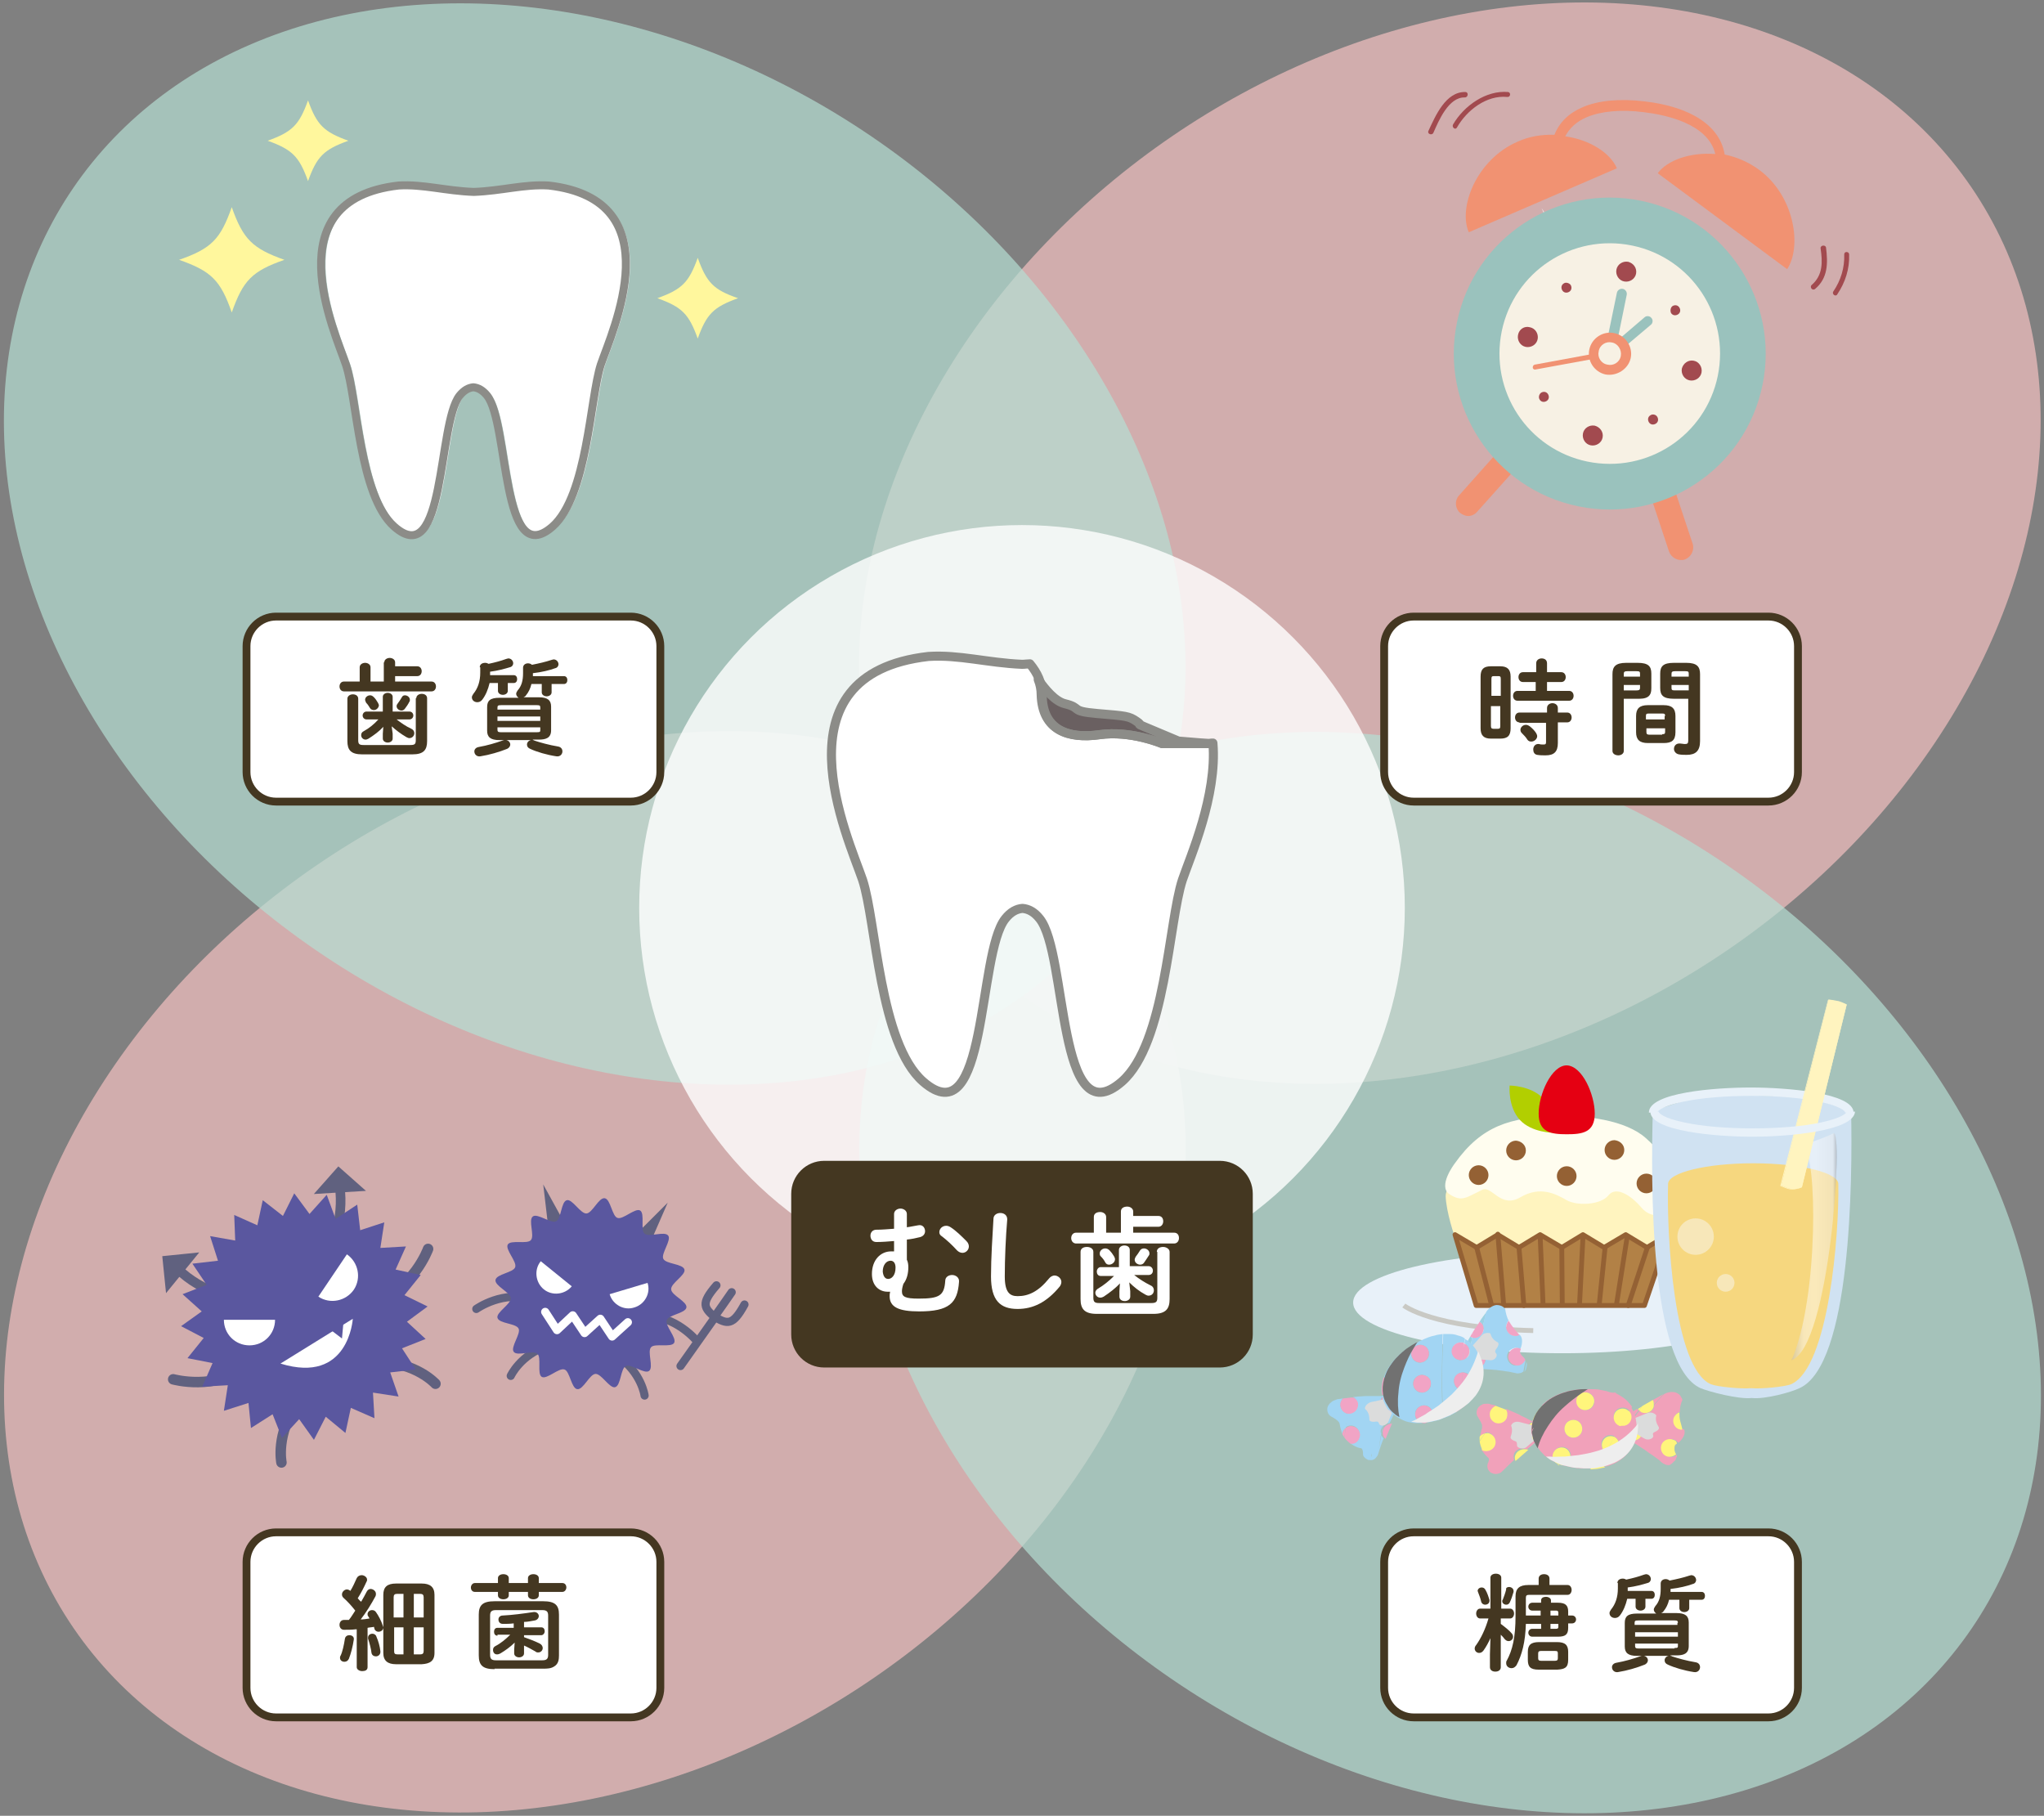 <?xml version="1.0" encoding="utf-8"?>
<!-- Generator: Adobe Illustrator 27.0.0, SVG Export Plug-In . SVG Version: 6.00 Build 0)  -->
<svg version="1.1" id="レイヤー_1" xmlns="http://www.w3.org/2000/svg" xmlns:xlink="http://www.w3.org/1999/xlink" x="0px"
	 y="0px" viewBox="0 0 415.4 369" style="enable-background:new 0 0 415.4 369;" xml:space="preserve">
<rect x="0" y="0" width="415.4" height="369" fill="#808080" stroke="none"/>
<style type="text/css">
	.st0{opacity:0.7;fill:#F4C1C1;}
	.st1{opacity:0.7;fill:#B5DFD3;}
	.st2{fill:#F2F2F2;}
	.st3{fill:#E8F1F9;}
	.st4{fill:#FFF4BF;}
	.st5{fill:#FFFDEF;}
	.st6{fill:#B28146;stroke:#946134;stroke-width:0.982;stroke-linecap:round;stroke-linejoin:round;stroke-miterlimit:10;}
	.st7{fill:none;stroke:#946134;stroke-width:0.982;stroke-linecap:round;stroke-linejoin:round;stroke-miterlimit:10;}
	.st8{fill:#946134;}
	.st9{fill:#B2CF00;}
	.st10{fill:#E50012;}
	.st11{fill:#D0E2F2;}
	.st12{fill:#F6D77F;}
	.st13{opacity:0.46;fill:url(#SVGID_1_);}
	.st14{fill:none;stroke:#C9C9C4;stroke-width:0.989;stroke-miterlimit:10;}
	.st15{opacity:0.46;fill:#F7FBFD;}
	.st16{fill:none;}
	.st17{fill:#A2D5F3;}
	.st18{fill:#F1A4C5;}
	.st19{fill:#9CD1E2;}
	.st20{fill:#DBDCDC;}
	.st21{fill:#717171;}
	.st22{fill:#EEEEEE;}
	.st23{fill:#F1A1BA;}
	.st24{fill:#FFF57C;}
	.st25{opacity:0.8;fill:#FFFFFF;}
	.st26{fill:#6A6061;}
	.st27{fill:#FFFFFF;}
	.st28{fill:none;stroke:#8C8C88;stroke-width:1.845;stroke-linecap:round;stroke-linejoin:round;stroke-miterlimit:10;}
	.st29{fill:none;stroke:#443721;stroke-width:1.591;stroke-miterlimit:10;}
	.st30{fill:#443721;}
	.st31{fill:none;stroke:#8C8C88;stroke-width:1.626;stroke-linecap:round;stroke-linejoin:round;stroke-miterlimit:10;}
	.st32{fill:#FFF79D;}
	.st33{fill:#F19272;}
	.st34{fill:#9AC2BD;}
	.st35{fill:#F7F1E4;}
	.st36{fill:#A24A4F;}
	.st37{fill:none;stroke:#60617F;stroke-width:1.661;stroke-linecap:round;stroke-linejoin:round;stroke-miterlimit:10;}
	.st38{fill:#60617F;}
	.st39{fill:#5A579F;}
	.st40{fill:none;stroke:#FFFFFF;stroke-width:1.661;stroke-linecap:round;stroke-linejoin:round;stroke-miterlimit:10;}
	.st41{fill:#60617F;stroke:#60617F;stroke-width:0.951;stroke-miterlimit:10;}
	.st42{fill:none;stroke:#60617F;stroke-width:1.952;stroke-miterlimit:10;}
	.st43{fill:none;stroke:#60617F;stroke-width:2.13;stroke-linecap:round;stroke-linejoin:round;stroke-miterlimit:10;}
</style>
<g>
	
		<ellipse transform="matrix(0.826 -0.564 0.564 0.826 -11.019 185.259)" class="st0" cx="294.6" cy="110.5" rx="128.3" ry="100.1"/>
	
		<ellipse transform="matrix(0.826 -0.564 0.564 0.826 -124.677 113.064)" class="st0" cx="120.8" cy="258.5" rx="128.3" ry="100.1"/>
	
		<ellipse transform="matrix(0.564 -0.826 0.826 0.564 -38.537 148.013)" class="st1" cx="120.8" cy="110.5" rx="100.1" ry="128.3"/>
	
		<ellipse transform="matrix(0.564 -0.826 0.826 0.564 -84.974 356.156)" class="st1" cx="294.6" cy="258.5" rx="100.1" ry="128.3"/>
	<path class="st2" d="M313.3,42.3c0,0,1.4,3.4,3.7,7.2C316.1,46.9,314.8,44.5,313.3,42.3z"/>
	<g>
		<ellipse class="st3" cx="317.5" cy="264.7" rx="42.5" ry="10.3"/>
		<g>
			<path class="st4" d="M293.8,243.1c0.1,3,1.7,8.2,2.4,9.5c0.6,1.3,27.2,4.6,31,4.7c3.8,0.2,9.4-3.2,11-4.3c1.6-1.1,0.9-2,1.8-4
				c0.8-2,0.7-4.4,0.7-6.3c0-1.8-19.9-6.8-25.1-6.6C310.4,236.3,293.7,237.7,293.8,243.1z"/>
			<path class="st5" d="M295.6,236.5c5.5-7.8,11.4-9.4,20.4-9.7c6.2-0.2,14.4,0.8,18.5,4.5c4.1,3.6,7.8,9.7,7,12.2
				c-0.8,2.4-5,5.4-8,1.8c-1.6-1.9-4.9-4.5-6.6-2.4c-1.6,2-6.4,2.2-8.5,1c-2.1-1.2-5.3-3-9.4-0.6c-4.1,2.4-5.8-2.5-7.8-1.5
				c-3.3,1.6-4.1,2.5-6.6,0.9C292.1,241.1,295.6,236.5,295.6,236.5z"/>
			<g>
				<polygon class="st6" points="295.7,250.9 300.1,253.5 304.4,250.9 308.7,253.5 313,250.9 317.4,253.5 321.7,250.9 326,253.5 
					330.4,250.9 334.7,253.5 339.1,250.9 334.2,265.3 300,265.3 				"/>
				<line class="st7" x1="300.1" y1="253.5" x2="303.1" y2="265.1"/>
				<line class="st7" x1="308.7" y1="253.5" x2="309.7" y2="265.3"/>
				<line class="st7" x1="317.4" y1="253.5" x2="317.5" y2="265.2"/>
				<line class="st7" x1="326.2" y1="253.5" x2="325" y2="265.2"/>
				<line class="st7" x1="313" y1="251.1" x2="313.6" y2="265.2"/>
				<line class="st7" x1="321.7" y1="251.5" x2="321" y2="265.2"/>
				<line class="st7" x1="334.8" y1="253.5" x2="330.9" y2="265.3"/>
				<line class="st7" x1="304.4" y1="250.8" x2="305.6" y2="265.3"/>
				<line class="st7" x1="330.7" y1="251.3" x2="328.5" y2="265.2"/>
			</g>
			<path class="st8" d="M310.1,233.8c0,1.1-0.9,2-2,2c-1.1,0-2-0.9-2-2c0-1.1,0.9-2,2-2C309.2,231.9,310.1,232.7,310.1,233.8z"/>
			<path class="st8" d="M302.5,238.8c0,1.1-0.9,2-2,2c-1.1,0-2-0.9-2-2c0-1.1,0.9-2,2-2C301.6,236.8,302.5,237.7,302.5,238.8z"/>
			<path class="st8" d="M320.4,239c0,1.1-0.9,2-2,2c-1.1,0-2-0.9-2-2c0-1.1,0.9-2,2-2C319.5,237,320.4,237.9,320.4,239z"/>
			<path class="st8" d="M330.1,233.7c0,1.1-0.9,2-2,2c-1.1,0-2-0.9-2-2c0-1.1,0.9-2,2-2C329.2,231.8,330.1,232.6,330.1,233.7z"/>
			<path class="st8" d="M336.6,240.5c0,1.1-0.9,2-2,2s-2-0.9-2-2c0-1.1,0.9-2,2-2S336.6,239.4,336.6,240.5z"/>
			<path class="st9" d="M313.6,223.2c2.5,2.7,2.1,7,2.1,7s-4.4,0-6.8-2.6c-2.5-2.7-2.1-7-2.1-7S311.1,220.6,313.6,223.2z"/>
			<path class="st10" d="M324.1,226.3c0,3.9-2.6,4.2-5.7,4.2c-3.2,0-5.7-0.4-5.7-4.2c0-3.9,2.6-9.8,5.7-9.8
				C321.6,216.6,324.1,222.5,324.1,226.3z"/>
		</g>
		<path class="st11" d="M376.2,225.7c-7.5-2.4-8.9-2.9-16.7-3c-0.6,0-4.7-0.1-5.2-0.1c-0.6,0-2.7,0-3.3,0c-7.8,0-8.3,1.2-15.1,3.1
			c-0.4,14.4-0.7,51.7,9.7,56.4c1.7,0.7,7.7,2.3,10.4,2c2.7,0.3,8.1-1.2,9.7-2C376.2,277.4,376.5,240,376.2,225.7z"/>
		<path class="st3" d="M376.7,226.1h-1.7c0-0.3-0.9-1.3-5.2-2.2c-3.7-0.8-8.6-1.2-13.9-1.2c-5.2,0-10.2,0.4-13.9,1.2
			c-4.2,0.9-5.2,1.9-5.2,2.2h-1.7c0-4.1,13.5-5.1,20.7-5.1C363.2,221,376.7,222.1,376.7,226.1z"/>
		<path class="st12" d="M373.6,240.6c0-2.3-7.7-4.2-17.3-4.2c-9.5,0-17.3,1.9-17.3,4.2c-0.3,10,1.1,37.4,8.7,40.7
			c1.2,0.5,6.2,1,8.2,0.8c2,0.2,6.9-0.3,8.1-0.8C371.7,277.9,373.8,250.6,373.6,240.6z"/>
		<linearGradient id="SVGID_1_" gradientUnits="userSpaceOnUse" x1="363.933" y1="253.309" x2="373.542" y2="253.309">
			<stop  offset="0" style="stop-color:#221E1F"/>
			<stop  offset="0" style="stop-color:#221E1F"/>
			<stop  offset="2.728590e-02" style="stop-color:#BDBCBD"/>
			<stop  offset="0.268" style="stop-color:#FAFAFB"/>
			<stop  offset="0.5" style="stop-color:#FFFFFF"/>
			<stop  offset="0.891" style="stop-color:#F0F0F0"/>
			<stop  offset="0.961" style="stop-color:#A3A0A0"/>
			<stop  offset="1" style="stop-color:#221E1F"/>
			<stop  offset="1" style="stop-color:#221E1F"/>
		</linearGradient>
		<path class="st13" d="M366.5,233.3c-3.2,0.2,4-1.8,6.1-3c2.1-1.2-0.7,43.4-8.5,46.1C369.7,263.7,369.3,234.1,366.5,233.3z"/>
		<g>
			<path class="st4" d="M366.2,241.3c0,0-1.2,0.5-2.3,0.3c-0.7-0.1-1.9-0.7-1.9-0.7l9.6-37.8c0,0,1.4,0.2,1.8,0.3
				c0.4,0,1.9,0.7,1.9,0.7L366.2,241.3z"/>
			<path class="st4" d="M364.3,241.7c-0.2,0-0.3,0-0.5,0c-0.7-0.1-1.9-0.7-2-0.7l0,0l0,0l9.7-37.8l0,0c0.1,0,1.4,0.2,1.8,0.3
				c0.4,0,1.9,0.7,1.9,0.7l0,0l0,0l-9.2,37.1l0,0C366.2,241.3,365.3,241.7,364.3,241.7z M362,240.9c0.2,0.1,1.3,0.6,1.9,0.7
				c0.1,0,0.3,0,0.5,0c0.9,0,1.7-0.3,1.8-0.4l9.1-37c-0.2-0.1-1.5-0.6-1.9-0.7c-0.4-0.1-1.6-0.3-1.8-0.3L362,240.9z"/>
		</g>
		<path class="st3" d="M356.1,231c-7.2,0-20.7-1.1-20.7-5.1h1.7c0,0.3,0.9,1.3,5.2,2.2c3.7,0.8,8.6,1.2,13.9,1.2
			c5.2,0,10.2-0.4,13.9-1.2c4.2-0.9,5.2-1.9,5.2-2.2h1.7C376.7,229.9,363.2,231,356.1,231z"/>
		<path class="st14" d="M285.3,265.3c0,0,5.7,4.6,26.3,5.1"/>
		<circle class="st15" cx="344.6" cy="251.3" r="3.7"/>
		<circle class="st15" cx="350.7" cy="260.7" r="1.8"/>
		<g>
			<g>
				<path class="st16" d="M280.3,294.7c0.3-2.6,0.8-5.3,1.6-8l0,0C281.1,289.4,280.6,292.1,280.3,294.7z"/>
				<path class="st16" d="M278.8,295.3c0.3-3.1,0.9-6.6,1.8-9.9l0,0C279.7,288.8,279.1,292.2,278.8,295.3z"/>
				<path class="st16" d="M273.5,290.2L273.5,290.2c0.1-1,0.3-1.9,0.5-2.9c0,0,0,0,0,0C273.8,288.3,273.6,289.3,273.5,290.2z"/>
				<path class="st17" d="M273.5,290.2c0.1-1,0.3-1.9,0.5-2.9c-0.8-0.1-1.5-0.8-1.6-1.7c0-0.5,0.2-1.1,0.5-1.4c0,0,0,0,0,0
					c-0.3,0-0.5,0.1-0.8,0.1c-0.3,0-0.5,0.1-0.7,0.2c-0.4,0.1-0.7,0.3-0.9,0.5c-0.1,0.1-0.3,0.2-0.4,0.4c-0.6,0.7-0.4,1.8,0.2,2.3
					c0.1,0.1,0.3,0.2,0.5,0.3c0.5,0.3,1,0.6,1.3,1c0.1,0.2,0.2,0.4,0.2,0.6c0.1,0.6,0.3,1.2,0.5,1.8
					C272.8,290.9,273.1,290.5,273.5,290.2z"/>
				<path class="st17" d="M282.5,286.8c-0.2,0-0.5,0-0.7-0.1c-0.7,2.7-1.2,5.4-1.6,8c0.3-2.6,0.8-5.3,1.6-8c-0.6-0.2-1-0.6-1.2-1.2
					c-0.9,3.3-1.5,6.7-1.8,9.9c0,0.2,0,0.5-0.1,0.7c0-0.2,0-0.5,0.1-0.7c0.3-3.1,0.9-6.6,1.8-9.9c0-0.1-0.1-0.2-0.1-0.4
					c0-0.5,0.2-1,0.5-1.4c-0.6,0-1.1,0-1.7,0c-0.5,0-1,0-1.6,0c-0.6,0-1.2,0.1-1.7,0.1c-0.3,0-0.7,0.1-1,0.1
					c0.5,0.3,0.8,0.8,0.9,1.4c0.1,1-0.7,1.8-1.7,1.9c-0.1,0-0.2,0-0.3,0c-0.2,1-0.3,2-0.5,2.9c0.3-0.2,0.6-0.4,1-0.4
					c1-0.1,1.8,0.7,1.9,1.7c0.1,1-0.7,1.8-1.7,1.9c-0.1,0-0.1,0-0.2,0c0.4,0.3,0.9,0.6,1.4,0.8c0.3,0.1,0.6,0.2,0.8,0.2
					c0.2,0,0.4,0.5,0.4,0.9c0,0.2,0,0.3,0,0.3c0,0,0,0.1,0,0.1c0.1,0.5,0.5,0.8,0.9,1c0.1,0.1,0.3,0.1,0.4,0.1c0,0,0.1,0,0.1,0
					c0.6,0.1,1.1-0.2,1.4-0.7c0.2-0.2,0.3-0.5,0.4-0.9c0.3-0.9,0.6-1.9,1-2.8c-0.3-0.3-0.5-0.7-0.6-1.2c-0.1-1,0.7-1.8,1.7-1.9
					c0,0,0.1,0,0.1,0c0.3-0.6,0.6-1.2,0.9-1.9c0.3-0.7,0.5-1.3,0.4-1.9C283.8,286.3,283.2,286.7,282.5,286.8z"/>
				<path class="st18" d="M280.6,285.5c0.2-0.6,0.3-1.2,0.5-1.8C281,284.3,280.8,284.9,280.6,285.5L280.6,285.5z"/>
				<path class="st18" d="M281.8,286.7c0.3-0.9,0.5-1.9,0.8-2.8C282.3,284.8,282.1,285.8,281.8,286.7L281.8,286.7z"/>
				<path class="st18" d="M281.8,286.7c0.3-0.9,0.5-1.9,0.8-2.8c-0.4-0.1-0.8-0.2-1.3-0.2c0,0-0.1,0-0.1,0c-0.2,0.6-0.4,1.2-0.5,1.8
					C280.8,286.1,281.2,286.5,281.8,286.7z"/>
				<path class="st18" d="M280.6,285.1c0,0.1,0,0.3,0.1,0.4c0.2-0.6,0.3-1.2,0.5-1.8c0,0,0,0-0.1,0
					C280.8,284.1,280.5,284.6,280.6,285.1z"/>
				<path class="st18" d="M282.6,283.9c-0.3,0.9-0.6,1.8-0.8,2.8c0.2,0.1,0.4,0.1,0.7,0.1c0.7,0,1.3-0.5,1.6-1.2
					c0-0.2-0.1-0.4-0.1-0.5C283.7,284.6,283.3,284.2,282.6,283.9z"/>
				<path class="st18" d="M281,291.2c0,0.5,0.2,0.9,0.6,1.2c0.4-1,0.8-2,1.2-2.9c0-0.1,0.1-0.1,0.1-0.2c0,0-0.1,0-0.1,0
					C281.7,289.4,280.9,290.2,281,291.2z"/>
				<path class="st18" d="M273.9,287.3C273.9,287.3,273.9,287.3,273.9,287.3c0.1-0.8,0.3-1.5,0.4-2.3
					C274.2,285.8,274.1,286.5,273.9,287.3z"/>
				<path class="st18" d="M272.4,285.6c0.1,0.9,0.7,1.6,1.6,1.7c0.1-0.8,0.3-1.5,0.4-2.3c-0.2,0.8-0.3,1.5-0.4,2.3
					c0.1,0,0.2,0,0.3,0c1-0.1,1.7-0.9,1.7-1.9c0-0.6-0.4-1.1-0.9-1.4c-0.2,0-0.3,0-0.5,0c-0.6,0.1-1.1,0.1-1.7,0.2
					C272.6,284.6,272.3,285.1,272.4,285.6z"/>
				<path class="st18" d="M273.2,292.1c0.1-0.6,0.2-1.3,0.3-1.9l0,0C273.4,290.9,273.3,291.5,273.2,292.1z"/>
				<path class="st18" d="M276.4,291.5c-0.1-1-0.9-1.7-1.9-1.7c-0.4,0-0.7,0.2-1,0.4c-0.1,0.6-0.2,1.3-0.3,1.9
					c0.3,0.5,0.8,0.9,1.3,1.3c0,0,0,0,0.1,0c0.1,0,0.1,0,0.2,0C275.7,293.4,276.4,292.5,276.4,291.5z"/>
				<path class="st18" d="M273.5,290.2c-0.4,0.3-0.6,0.7-0.7,1.2c0.1,0.3,0.3,0.5,0.4,0.7C273.3,291.5,273.4,290.9,273.5,290.2z"/>
			</g>
			<g>
				<path class="st16" d="M298.4,276.7c-0.1,0.4-0.1,0.8-0.2,1.2C298.3,277.5,298.3,277.1,298.4,276.7L298.4,276.7z"/>
				<path class="st16" d="M310.2,276.7c-0.2,0.7-0.3,1.4-0.4,2.1C309.9,278.1,310,277.4,310.2,276.7z"/>
				<path class="st16" d="M298.6,275.3L298.6,275.3c0.2-1.1,0.4-2.3,0.6-3.4l0,0C299,273,298.8,274.1,298.6,275.3z"/>
				<path class="st19" d="M298.3,276.3c0-0.4,0.1-0.8,0.3-1.1c0.2-1.1,0.4-2.3,0.6-3.4c-0.1,0-0.3-0.1-0.4-0.2
					c-0.5,0.9-1,1.8-1.5,2.7c0,0,0,0.1-0.1,0.1c-0.4,0.8-0.5,1.6-0.3,2.2c0.2,0.6,0.6,1,1.2,1.3c0-0.4,0.1-0.8,0.2-1.2
					C298.3,276.6,298.3,276.5,298.3,276.3z"/>
				<path class="st19" d="M302.1,266.6c-0.5,0.7-1,1.3-1.4,2c0.3,0.2,0.5,0.5,0.7,0.8C301.6,268.5,301.9,267.5,302.1,266.6z"/>
				<path class="st17" d="M308,271.4c-1,0.1-1.8-0.7-1.9-1.7c0-0.5,0.2-1,0.5-1.4c0,0,0-0.1-0.1-0.1c-0.3-0.7-0.5-1.4-0.6-2.2
					c-0.1-0.1-0.1-0.1-0.2-0.2c-0.1-0.1-0.1-0.1-0.2-0.2c-0.4-0.3-0.9-0.4-1.4-0.4c-0.7,0.1-1.4,0.5-2,1.3c0,0,0,0,0,0
					c-0.3,0.9-0.5,1.9-0.7,2.8c0.1,0.2,0.1,0.4,0.1,0.6c0.1,1-0.7,1.8-1.7,1.9c-0.2,0-0.4,0-0.6-0.1c-0.2,1.2-0.4,2.3-0.6,3.4
					c0.3-0.5,0.8-0.8,1.4-0.8c1-0.1,1.8,0.7,1.9,1.7c0.1,1-0.7,1.8-1.7,1.9c-0.9,0.1-1.6-0.5-1.8-1.3c-0.1,0.4-0.1,0.8-0.2,1.2
					c0.4,0.2,0.8,0.2,1.3,0.3c0.1,0,0.1,0,0.2,0c0.5,0,0.9,0,1.4,0.1c0.5,0,1.1,0.1,1.6,0.1c0.5,0,0.9,0.1,1.4,0.1
					c0.5,0.1,1,0.1,1.5,0.2c0.4,0.1,0.9,0.1,1.3,0.2c0.3,0.1,0.6,0.1,0.9,0.2c0.2,0,0.4,0.1,0.5,0.1c0.6,0,1-0.1,1.3-0.4
					c0.1-0.7,0.3-1.4,0.4-2.1c-0.1-0.1-0.1-0.2-0.2-0.3c-0.2,0.7-0.8,1.1-1.6,1.2c-1,0.1-1.8-0.7-1.9-1.7c-0.1-1,0.7-1.8,1.7-1.9
					c0.3,0,0.7,0.1,1,0.2c0.4-1,0.5-2.2-0.1-2.8c-0.1,0-0.1-0.1-0.2-0.1C308.6,271.3,308.3,271.4,308,271.4z"/>
				<path class="st19" d="M310.2,278.1c0-0.1,0.1-0.3,0.1-0.4c0.1-0.3,0-0.7-0.1-1c-0.2,0.7-0.3,1.4-0.4,2.1
					C310,278.6,310.1,278.4,310.2,278.1z"/>
				<path class="st18" d="M307.7,270c-0.4-0.5-0.8-1.1-1.1-1.6c-0.3,0.4-0.5,0.8-0.5,1.4c0.1,1,0.9,1.7,1.9,1.7
					c0.3,0,0.6-0.1,0.8-0.2c0,0,0,0,0,0C308.4,270.8,308,270.4,307.7,270z"/>
				<path class="st18" d="M308.2,273.9c-1,0.1-1.7,0.9-1.7,1.9c0.1,1,0.9,1.7,1.9,1.7c0.7,0,1.3-0.5,1.6-1.2c0,0-0.1-0.1-0.1-0.1
					c0,0-0.1-0.1-0.1-0.2c-0.2-0.2-0.4-0.4-0.6-0.6c-0.2-0.3-0.4-0.7-0.2-1c0-0.1,0.1-0.2,0.1-0.3
					C308.9,274,308.5,273.9,308.2,273.9z"/>
				<path class="st18" d="M299.2,271.8L299.2,271.8c0.1-0.4,0.2-0.8,0.2-1.2C299.3,271,299.3,271.4,299.2,271.8z"/>
				<path class="st18" d="M299.2,271.8c0.1-0.4,0.2-0.8,0.2-1.2c-0.2,0.3-0.4,0.7-0.6,1C298.9,271.7,299.1,271.8,299.2,271.8z"/>
				<path class="st18" d="M299.2,271.8c0.2,0.1,0.4,0.1,0.6,0.1c1-0.1,1.7-0.9,1.7-1.9c0-0.2-0.1-0.4-0.1-0.6c0,0.2-0.1,0.4-0.1,0.6
					c0-0.2,0.1-0.4,0.1-0.6c-0.1-0.3-0.4-0.6-0.7-0.8c-0.4,0.7-0.9,1.3-1.3,2C299.3,271,299.3,271.4,299.2,271.8z"/>
				<path class="st18" d="M298.4,276.7L298.4,276.7c0.1-0.5,0.1-1,0.2-1.5l0,0C298.5,275.8,298.4,276.2,298.4,276.7z"/>
				<path class="st18" d="M298.3,276.3c0,0.1,0,0.3,0.1,0.4c0.1-0.5,0.1-1,0.2-1.5C298.4,275.6,298.3,275.9,298.3,276.3z"/>
				<path class="st18" d="M300.2,278c1-0.1,1.7-0.9,1.7-1.9c-0.1-1-0.9-1.7-1.9-1.7c-0.6,0-1.1,0.4-1.4,0.8c-0.1,0.5-0.1,1-0.2,1.5
					C298.6,277.5,299.4,278.1,300.2,278z"/>
			</g>
			<g>
				<path class="st20" d="M304.1,275.1c0.1,0.1,0.1,0.4,0,0.6c0,0.1-0.1,0.1-0.1,0.2c-0.3,0.4-0.8,0.6-1.3,0.5
					c-1.2-0.1-2.5-0.2-3.8-0.2c-1.1,0-1.4-0.7-0.6-1.6c0.9-1.1,1.9-2.1,2.7-3.1c0.5-0.6,1.2-0.7,1.7-0.6c0.1,0,0.1,0.1,0.2,0.1
					c0.2,0.8,0.6,1.3,1.5,1.8c0.3,0.2,0.1,0.8-0.3,1.3C303.7,274.6,303.9,274.9,304.1,275.1C304.1,275.1,304.1,275.1,304.1,275.1z"
					/>
				<path class="st20" d="M280.3,289.4c0,0.1,0.3,0.3,0.6,0.3c0.1,0,0.2,0,0.2,0c0.5-0.1,0.9-0.4,1.1-0.9c0.4-1.1,1-2.3,1.6-3.5
					c0.5-1,0-1.6-1.1-1.3c-1.4,0.3-2.7,0.7-4,0.9c-0.7,0.2-1.2,0.7-1.3,1.2c0,0.1,0,0.2,0,0.2c0.6,0.5,0.9,1.2,0.9,2.2
					c0,0.4,0.7,0.5,1.3,0.4C280.1,288.8,280.2,289.1,280.3,289.4C280.3,289.4,280.3,289.4,280.3,289.4z"/>
			</g>
			<g>
				<path class="st16" d="M293.2,288.2c-0.5-5.5-0.2-11.6-0.1-17.1C293,276.7,292.7,282.7,293.2,288.2z"/>
				<path class="st16" d="M297.6,272.9c0-0.3,0-0.6,0.1-0.9C297.6,272.3,297.6,272.6,297.6,272.9L297.6,272.9z"/>
				<path class="st16" d="M297.2,278.9L297.2,278.9c0-0.9,0.1-1.7,0.1-2.6l0,0C297.3,277.2,297.2,278.1,297.2,278.9z"/>
				<path class="st17" d="M291.6,271.4c-0.5,0.1-0.9,0.2-1.4,0.4c-0.5,0.2-1,0.4-1.6,0.7c-0.4,0.2-0.7,0.4-1.1,0.6
					c-0.1,0.1-0.2,0.1-0.3,0.2c-0.6,0.3-1.1,0.7-1.6,1c-0.5,0.4-1,0.8-1.4,1.2c-0.6,0.6-1.1,1.1-1.5,1.7c-0.6,0.8-1,1.5-1.3,2.3
					c-0.1,0.2-0.1,0.4-0.2,0.6c0.8,0.2,1.4,0.8,1.4,1.7c0.1,1-0.7,1.8-1.7,1.9c0,0,0,0,0,0c0.1,0.7,0.4,1.4,0.8,2.1
					c0.1,0.2,0.2,0.3,0.3,0.5c0.1,0.1,0.1,0.2,0.2,0.2c0.3,0.2,0.5,0.4,0.7,0.7c0.1,0.1,0.2,0.2,0.4,0.3c0.5,0.4,1,0.7,1.6,1
					c0.4,0.2,0.9,0.4,1.4,0.5c0.5,0.1,1,0.2,1.5,0.2c0.4,0,0.9,0,1.3,0c0,0,0.1,0,0.1,0c-0.9-0.1-1.6-0.8-1.6-1.7
					c-0.1-1,0.7-1.8,1.7-1.9c1-0.1,1.8,0.7,1.9,1.7c0.1,0.9-0.5,1.6-1.3,1.8c0.2,0,0.5-0.1,0.7-0.1c0.4-0.1,0.8-0.2,1.3-0.3
					c0.5-0.1,0.9-0.3,1.4-0.5c-0.5-5.5-0.2-11.6-0.1-17.1C292.7,271.2,292.1,271.2,291.6,271.4z M290.8,281.1c0.1,1-0.7,1.8-1.7,1.9
					c-1,0.1-1.8-0.7-1.9-1.7c-0.1-1,0.7-1.8,1.7-1.9C289.9,279.4,290.8,280.1,290.8,281.1z M290.4,275c0.1,1-0.7,1.8-1.7,1.9
					c-1,0.1-1.8-0.7-1.9-1.7c-0.1-1,0.7-1.8,1.7-1.9C289.5,273.2,290.4,274,290.4,275z"/>
				<path class="st17" d="M299.7,283.7c2-2.7,2-5.6,0.8-8.3c0-0.1-0.1-0.2-0.1-0.3c-0.3-0.7-0.7-1.3-1.2-1.8
					c-0.4-0.5-0.9-0.9-1.5-1.2c0,0.3,0,0.6-0.1,0.9c0.6,0.3,1,0.8,1.1,1.5c0.1,0.9-0.5,1.6-1.3,1.8c-0.1,0.9-0.1,1.7-0.1,2.6
					c1,0,1.8,0.7,1.8,1.7c0.1,1-0.7,1.8-1.7,1.9c-1,0.1-1.8-0.7-1.9-1.7c-0.1-1,0.7-1.8,1.7-1.9c0,0,0,0,0.1,0
					c0-0.9,0.1-1.7,0.1-2.6c-0.1,0-0.2,0.1-0.4,0.1c-1,0.1-1.8-0.7-1.9-1.7c-0.1-1,0.7-1.8,1.7-1.9c0.3,0,0.6,0,0.8,0.1
					c0-0.3,0-0.6,0.1-0.9c-0.4-0.3-0.9-0.5-1.4-0.6c-0.5-0.2-1-0.3-1.6-0.3c-0.5,0-0.9,0-1.4,0c-0.2,5.6-0.4,11.6,0.1,17.1
					c0.4-0.2,0.8-0.3,1.2-0.5c0.4-0.2,0.7-0.4,1.1-0.6c0.1,0,0.1-0.1,0.2-0.1c0,0,0,0,0,0c-0.1-1,0.7-1.8,1.7-1.9
					c0.3,0,0.5,0,0.8,0.1c0,0,0.1-0.1,0.1-0.1C298.9,284.6,299.3,284.1,299.7,283.7z"/>
				<path class="st18" d="M297.3,276.3L297.3,276.3c0.1-1.1,0.2-2.3,0.2-3.4l0,0C297.5,274.1,297.4,275.2,297.3,276.3z"/>
				<path class="st18" d="M296.7,272.8c-1,0.1-1.7,0.9-1.7,1.9c0.1,1,0.9,1.7,1.9,1.7c0.1,0,0.3,0,0.4-0.1c0.1-1.1,0.2-2.3,0.2-3.4
					C297.3,272.8,297,272.8,296.7,272.8z"/>
				<path class="st18" d="M298.6,274.5c0-0.7-0.5-1.3-1.1-1.5c-0.1,1.1-0.2,2.2-0.2,3.4C298.1,276.1,298.7,275.3,298.6,274.5z"/>
				<path class="st18" d="M297.1,281.4c0-0.8,0.1-1.7,0.1-2.5l0,0C297.1,279.8,297.1,280.6,297.1,281.4z"/>
				<path class="st18" d="M297.2,278.9C297.2,278.9,297.1,278.9,297.2,278.9c-1.1,0.1-1.8,0.9-1.7,1.9c0.1,1,0.9,1.7,1.9,1.7
					c1-0.1,1.7-0.9,1.7-1.9C299,279.6,298.1,278.9,297.2,278.9c0,0.8-0.1,1.7-0.1,2.5C297.1,280.6,297.1,279.8,297.2,278.9z"/>
				<path class="st18" d="M295.8,287C295.8,287,295.8,287,295.8,287C295.8,287,295.8,287,295.8,287c0.5-0.3,0.9-0.5,1.2-0.8
					c0.5-0.3,0.9-0.7,1.2-1c-0.2-0.1-0.5-0.1-0.8-0.1C296.5,285.1,295.8,286,295.8,287z"/>
				<path class="st18" d="M288.5,273.3c-1,0.1-1.7,0.9-1.7,1.9c0.1,1,0.9,1.7,1.9,1.7c1-0.1,1.7-0.9,1.7-1.9
					C290.4,274,289.5,273.2,288.5,273.3z"/>
				<path class="st18" d="M288.9,279.4c-1,0.1-1.7,0.9-1.7,1.9c0.1,1,0.9,1.7,1.9,1.7c1-0.1,1.7-0.9,1.7-1.9
					C290.8,280.1,289.9,279.4,288.9,279.4z"/>
				<path class="st18" d="M289.5,289.2c0.1,0,0.2,0,0.4-0.1c-0.2,0-0.4,0-0.6,0.1C289.3,289.2,289.4,289.2,289.5,289.2z"/>
				<path class="st18" d="M291.2,287.3c-0.1-1-0.9-1.7-1.9-1.7c-1,0.1-1.7,0.9-1.7,1.9c0.1,0.9,0.8,1.6,1.6,1.7c0.2,0,0.4,0,0.6-0.1
					C290.7,288.9,291.3,288.1,291.2,287.3z"/>
				<path class="st18" d="M282.6,281.6c-0.1-0.8-0.7-1.5-1.4-1.7c-0.4,1.2-0.5,2.5-0.3,3.6c0,0,0,0,0,0
					C281.9,283.5,282.7,282.6,282.6,281.6z"/>
				<path class="st18" d="M282.8,287.1c-0.1-0.3-0.4-0.5-0.7-0.7C282.4,286.6,282.6,286.9,282.8,287.1z"/>
			</g>
			<path class="st21" d="M285.4,277.9c0.5-1.3,1.1-2.7,2-4.1c0.2-0.4,0.5-0.8,0.7-1.1c-0.1,0.1-0.3,0.2-0.4,0.2
				c-0.1,0.1-0.2,0.1-0.3,0.2c-0.6,0.3-1.1,0.7-1.6,1c-0.5,0.4-1,0.8-1.4,1.2c-0.6,0.6-1.1,1.1-1.5,1.7c-0.6,0.8-1,1.5-1.3,2.3
				c-0.9,2.3-0.8,4.5,0.3,6.2c0-0.3,0-0.6-0.1-0.9c0,0.3,0,0.6,0.1,0.9c0.1,0.2,0.2,0.3,0.3,0.5c0.3,0.5,0.7,0.9,1.2,1.3
				c0.3,0.3,0.7,0.5,1,0.7c-0.3-1.5-0.4-3.2-0.2-4.9C284.3,281.4,284.7,279.7,285.4,277.9z"/>
			<path class="st22" d="M297.4,280.7c-0.7,0.9-1.5,1.8-2.4,2.7c-0.8,0.7-1.7,1.5-2.6,2.2c-0.7,0.5-1.5,1-2.3,1.5
				c-0.1,0.1-0.3,0.2-0.4,0.3c-0.7,0.4-1.5,0.8-2.2,1.2c-0.2,0.1-0.5,0.2-0.7,0.3c0.4,0.1,0.8,0.1,1.2,0.2c0.4,0,0.9,0,1.3,0
				c0.5,0,1-0.1,1.5-0.2c0.4-0.1,0.8-0.2,1.3-0.3c0.5-0.1,0.9-0.3,1.4-0.5c0.4-0.2,0.8-0.3,1.2-0.5c0.4-0.2,0.7-0.4,1.1-0.6
				c0.1,0,0.2-0.1,0.2-0.1c0.4-0.3,0.8-0.5,1.2-0.8c0.5-0.4,1-0.7,1.4-1.1c0.5-0.5,0.9-0.9,1.3-1.4c2-2.7,2-5.6,0.8-8.3
				c0-0.1-0.1-0.2-0.1-0.3c-0.1-0.1-0.1-0.3-0.2-0.4C299.8,276.6,298.9,278.7,297.4,280.7z"/>
		</g>
		<g>
			<g>
				<path class="st16" d="M305.8,298.4c1.4-2.2,3.2-4.4,5-6.4l0,0C309,294,307.3,296.2,305.8,298.4z"/>
				<path class="st16" d="M304.2,298.3c1.7-2.6,3.8-5.4,6.1-7.9l0,0C308.1,292.9,305.9,295.6,304.2,298.3z"/>
				<path class="st16" d="M301.8,291.3L301.8,291.3c0.6-0.8,1.2-1.6,1.8-2.4c0,0,0,0,0,0C303,289.7,302.4,290.5,301.8,291.3z"/>
				<path class="st23" d="M301.8,291.3c0.6-0.8,1.2-1.6,1.8-2.4c-0.7-0.5-1-1.4-0.6-2.2c0.2-0.5,0.6-0.9,1.1-1c0,0,0,0,0,0
					c-0.2-0.1-0.5-0.2-0.7-0.2c-0.3-0.1-0.5-0.1-0.7-0.2c-0.4-0.1-0.8,0-1.1,0c-0.2,0-0.3,0.1-0.5,0.2c-0.9,0.4-1.2,1.4-0.9,2.2
					c0.1,0.2,0.2,0.3,0.3,0.5c0.3,0.5,0.6,1,0.7,1.4c0,0.2,0,0.4,0,0.6c-0.2,0.6-0.3,1.2-0.4,1.8C301,291.6,301.4,291.4,301.8,291.3
					z"/>
				<path class="st23" d="M311.4,292.3c-0.2-0.1-0.4-0.2-0.6-0.4c-1.9,2.1-3.6,4.3-5,6.4c1.4-2.2,3.2-4.4,5-6.4
					c-0.4-0.4-0.6-1-0.5-1.6c-2.3,2.5-4.4,5.3-6.1,7.9c-0.1,0.2-0.3,0.4-0.4,0.6c0.1-0.2,0.3-0.4,0.4-0.6c1.7-2.6,3.8-5.4,6.1-7.9
					c0-0.1,0.1-0.2,0.1-0.4c0.2-0.5,0.6-0.8,1.1-1c-0.5-0.3-1-0.5-1.5-0.8c-0.5-0.2-0.9-0.4-1.4-0.7c-0.5-0.2-1.1-0.5-1.6-0.7
					c-0.3-0.1-0.6-0.3-1-0.4c0.3,0.5,0.4,1.1,0.1,1.7c-0.4,0.9-1.5,1.3-2.4,0.9c-0.1,0-0.2-0.1-0.3-0.2c-0.6,0.8-1.2,1.6-1.8,2.4
					c0.3-0.1,0.7,0,1.1,0.1c0.9,0.4,1.3,1.5,0.9,2.4c-0.4,0.9-1.5,1.3-2.4,0.9c-0.1,0-0.1,0-0.2-0.1c0.2,0.5,0.6,0.9,0.9,1.3
					c0.2,0.2,0.4,0.4,0.6,0.6c0.2,0.1,0.1,0.6-0.1,1c-0.1,0.2-0.1,0.3-0.1,0.3c0,0,0,0.1,0,0.1c-0.1,0.5,0.1,1,0.4,1.3
					c0.1,0.1,0.2,0.2,0.3,0.3c0,0,0,0,0.1,0c0.5,0.3,1,0.3,1.6,0.1c0.3-0.1,0.5-0.3,0.8-0.6c0.7-0.7,1.4-1.4,2.2-2.1
					c-0.1-0.4-0.1-0.9,0-1.3c0.4-0.9,1.5-1.3,2.4-0.9c0,0,0.1,0,0.1,0.1c0.5-0.4,1.1-0.8,1.6-1.3c0.6-0.4,1-0.9,1.2-1.5
					C312.8,292.5,312.1,292.6,311.4,292.3z"/>
				<path class="st24" d="M310.4,290.3c0.4-0.5,0.8-0.9,1.3-1.3C311.2,289.4,310.8,289.9,310.4,290.3L310.4,290.3z"/>
				<path class="st24" d="M310.8,291.9c0.7-0.7,1.3-1.4,2-2.1C312.2,290.5,311.5,291.2,310.8,291.9L310.8,291.9z"/>
				<path class="st24" d="M310.8,291.9c0.7-0.7,1.3-1.4,2-2.1c-0.3-0.3-0.6-0.6-1.1-0.8c0,0-0.1,0-0.1-0.1c-0.4,0.4-0.9,0.9-1.3,1.3
					C310.2,290.9,310.4,291.5,310.8,291.9z"/>
				<path class="st24" d="M310.5,290c-0.1,0.1-0.1,0.2-0.1,0.4c0.4-0.5,0.8-0.9,1.3-1.3c0,0,0,0,0,0
					C311.1,289.1,310.7,289.5,310.5,290z"/>
				<path class="st24" d="M312.8,289.9c-0.7,0.7-1.3,1.4-2,2.1c0.2,0.2,0.3,0.3,0.6,0.4c0.7,0.3,1.4,0.1,1.9-0.3
					c0.1-0.2,0.1-0.3,0.1-0.5C313.5,290.9,313.3,290.4,312.8,289.9z"/>
				<path class="st24" d="M308,295.6c-0.2,0.4-0.2,0.9,0,1.3c0.8-0.7,1.6-1.4,2.4-2.1c0,0,0.1-0.1,0.2-0.1c0,0-0.1,0-0.1-0.1
					C309.5,294.3,308.4,294.7,308,295.6z"/>
				<path class="st24" d="M303.6,288.9C303.6,288.9,303.6,288.9,303.6,288.9c0.5-0.6,0.9-1.2,1.4-1.8
					C304.5,287.7,304,288.3,303.6,288.9z"/>
				<path class="st24" d="M302.9,286.7c-0.3,0.8-0.1,1.7,0.6,2.2c0.5-0.6,0.9-1.2,1.4-1.8c-0.5,0.6-1,1.2-1.4,1.8
					c0.1,0.1,0.2,0.1,0.3,0.2c0.9,0.4,2,0,2.4-0.9c0.2-0.6,0.2-1.2-0.1-1.7c-0.2-0.1-0.3-0.1-0.5-0.2c-0.5-0.2-1.1-0.4-1.6-0.6
					C303.6,285.8,303.2,286.2,302.9,286.7z"/>
				<path class="st24" d="M300.7,292.8c0.4-0.5,0.7-1,1.1-1.6l0,0C301.4,291.8,301.1,292.3,300.7,292.8z"/>
				<path class="st24" d="M303.8,293.8c0.4-0.9,0-2-0.9-2.4c-0.3-0.2-0.7-0.2-1.1-0.1c-0.4,0.5-0.7,1-1.1,1.6
					c0.1,0.6,0.3,1.2,0.5,1.7c0,0,0,0,0,0.1c0,0,0.1,0.1,0.2,0.1C302.3,295.1,303.4,294.7,303.8,293.8z"/>
				<path class="st24" d="M301.8,291.3c-0.4,0.1-0.9,0.3-1.1,0.7c0,0.3,0,0.6,0,0.8C301.1,292.3,301.4,291.8,301.8,291.3z"/>
			</g>
			<g>
				<path class="st16" d="M330.1,290.6c-0.2,0.3-0.5,0.7-0.7,1C329.7,291.3,329.9,290.9,330.1,290.6L330.1,290.6z"/>
				<path class="st16" d="M340.7,295.9c-0.5,0.6-0.9,1.1-1.4,1.7C339.8,297.1,340.2,296.5,340.7,295.9z"/>
				<path class="st16" d="M331,289.4L331,289.4c0.7-0.9,1.4-1.9,2.1-2.8l0,0C332.4,287.5,331.7,288.5,331,289.4z"/>
				<path class="st23" d="M330.2,290.2c0.2-0.4,0.4-0.6,0.7-0.8c0.7-0.9,1.4-1.9,2.1-2.8c-0.1-0.1-0.2-0.2-0.3-0.3
					c-0.9,0.6-1.7,1.1-2.5,1.7c0,0-0.1,0.1-0.1,0.1c-0.7,0.5-1.2,1.2-1.3,1.8c-0.1,0.6,0.1,1.2,0.5,1.7c0.2-0.3,0.5-0.7,0.7-1
					C330.2,290.5,330.2,290.4,330.2,290.2z"/>
				<path class="st23" d="M338.1,283.3c-0.7,0.4-1.5,0.8-2.2,1.2c0.2,0.3,0.3,0.7,0.2,1C336.8,284.7,337.4,284,338.1,283.3z"/>
				<path class="st23" d="M341.2,290.3c-0.9-0.4-1.3-1.5-0.9-2.4c0.2-0.5,0.6-0.8,1.1-1c0-0.1,0-0.1,0-0.2c0-0.7,0.2-1.5,0.5-2.2
					c0-0.1,0-0.2-0.1-0.3c0-0.1-0.1-0.2-0.1-0.2c-0.2-0.5-0.6-0.8-1.1-1c-0.6-0.2-1.5-0.2-2.4,0.3c0,0,0,0,0,0
					c-0.7,0.7-1.3,1.4-2,2.2c0,0.2-0.1,0.4-0.1,0.6c-0.4,0.9-1.5,1.3-2.4,0.9c-0.2-0.1-0.4-0.2-0.5-0.4c-0.7,0.9-1.4,1.9-2.1,2.8
					c0.5-0.3,1.1-0.3,1.6-0.1c0.9,0.4,1.3,1.5,0.9,2.4c-0.4,0.9-1.5,1.3-2.4,0.9c-0.8-0.3-1.2-1.2-1-2c-0.2,0.3-0.5,0.7-0.7,1
					c0.3,0.3,0.6,0.6,1.1,0.8c0.1,0,0.1,0.1,0.2,0.1c0.4,0.2,0.8,0.5,1.2,0.7c0.5,0.3,0.9,0.5,1.3,0.8c0.4,0.3,0.8,0.5,1.2,0.8
					c0.4,0.3,0.8,0.6,1.3,0.9c0.4,0.3,0.7,0.5,1.1,0.8c0.3,0.2,0.5,0.4,0.7,0.6c0.1,0.1,0.3,0.2,0.4,0.3c0.5,0.3,1,0.4,1.4,0.3
					c0.4-0.6,0.9-1.1,1.4-1.7c0-0.1,0-0.3,0-0.4c-0.5,0.5-1.3,0.6-2,0.3c-0.9-0.4-1.3-1.5-0.9-2.4c0.4-0.9,1.5-1.3,2.4-0.9
					c0.3,0.1,0.6,0.4,0.8,0.6c0.8-0.7,1.5-1.7,1.2-2.6c0-0.1-0.1-0.1-0.1-0.2C341.7,290.4,341.4,290.4,341.2,290.3z"/>
				<path class="st23" d="M340,297.2c0.1-0.1,0.2-0.2,0.3-0.3c0.3-0.2,0.4-0.6,0.4-1c-0.5,0.6-0.9,1.1-1.4,1.7
					C339.6,297.6,339.8,297.4,340,297.2z"/>
				<path class="st24" d="M341.5,288.9c-0.2-0.7-0.2-1.3-0.2-1.9c-0.5,0.2-0.8,0.5-1.1,1c-0.4,0.9,0,2,0.9,2.4
					c0.3,0.1,0.6,0.2,0.8,0.1c0,0,0,0,0,0C341.8,289.9,341.6,289.3,341.5,288.9z"/>
				<path class="st24" d="M340.1,292.6c-0.9-0.4-2,0-2.4,0.9c-0.4,0.9,0,2,0.9,2.4c0.7,0.3,1.4,0.1,2-0.3c0,0,0-0.1,0-0.1
					c0,0,0-0.1-0.1-0.2c-0.1-0.2-0.2-0.5-0.2-0.8c0-0.4,0-0.8,0.3-1c0.1-0.1,0.2-0.1,0.2-0.2C340.7,292.9,340.5,292.7,340.1,292.6z"
					/>
				<path class="st24" d="M333.1,286.6L333.1,286.6c0.2-0.3,0.5-0.6,0.8-0.9C333.6,286,333.3,286.3,333.1,286.6z"/>
				<path class="st24" d="M333.1,286.6c0.2-0.3,0.5-0.6,0.8-0.9c-0.3,0.2-0.7,0.4-1,0.6C332.9,286.4,333,286.5,333.1,286.6z"/>
				<path class="st24" d="M333.1,286.6c0.2,0.1,0.3,0.3,0.5,0.4c0.9,0.4,2,0,2.4-0.9c0.1-0.2,0.1-0.4,0.1-0.6
					c-0.1,0.2-0.3,0.3-0.4,0.5c0.1-0.2,0.3-0.3,0.4-0.5c0-0.4,0-0.7-0.2-1c-0.7,0.4-1.4,0.8-2.1,1.2
					C333.6,286,333.3,286.3,333.1,286.6z"/>
				<path class="st24" d="M330.1,290.6L330.1,290.6c0.3-0.4,0.6-0.8,0.9-1.2l0,0C330.7,289.8,330.4,290.2,330.1,290.6z"/>
				<path class="st24" d="M330.2,290.2c-0.1,0.1-0.1,0.2-0.1,0.4c0.3-0.4,0.6-0.8,0.9-1.2C330.7,289.6,330.4,289.9,330.2,290.2z"/>
				<path class="st24" d="M331.2,292.6c0.9,0.4,2,0,2.4-0.9c0.4-0.9,0-2-0.9-2.4c-0.5-0.2-1.2-0.2-1.6,0.1c-0.3,0.4-0.6,0.8-0.9,1.2
					C330,291.4,330.4,292.3,331.2,292.6z"/>
			</g>
			<g>
				<path class="st20" d="M336,291.8c0,0.1-0.1,0.4-0.3,0.5c-0.1,0-0.1,0.1-0.2,0.1c-0.4,0.2-0.9,0.2-1.4-0.1
					c-1-0.6-2.1-1.3-3.3-1.9c-1-0.5-0.9-1.3,0.1-1.7c1.3-0.5,2.6-1,3.8-1.5c0.7-0.3,1.4-0.1,1.8,0.3c0.1,0.1,0.1,0.1,0.1,0.2
					c-0.2,0.8,0,1.5,0.5,2.3c0.2,0.4-0.3,0.8-0.8,1C335.8,291.2,335.9,291.5,336,291.8C336,291.8,336,291.8,336,291.8z"/>
				<path class="st20" d="M308.3,293.7c0,0.2,0.1,0.4,0.4,0.5c0.1,0,0.1,0.1,0.2,0.1c0.5,0.1,1,0.1,1.4-0.3c0.9-0.8,1.9-1.6,3-2.3
					c0.9-0.6,0.7-1.4-0.4-1.7c-1.4-0.3-2.7-0.7-4-1c-0.7-0.2-1.4,0-1.7,0.5c0,0.1-0.1,0.1-0.1,0.2c0.3,0.7,0.2,1.5-0.1,2.3
					c-0.1,0.4,0.4,0.7,1,0.9C308.3,293,308.3,293.4,308.3,293.7C308.3,293.6,308.3,293.7,308.3,293.7z"/>
			</g>
			<g>
				<path class="st16" d="M320.3,298.5c2.1-5.2,5.1-10.4,7.8-15.3C325.4,288.1,322.4,293.4,320.3,298.5z"/>
				<path class="st16" d="M331.1,286.9c0.2-0.3,0.3-0.5,0.5-0.8C331.4,286.4,331.3,286.6,331.1,286.9L331.1,286.9z"/>
				<path class="st16" d="M328.1,292L328.1,292c0.4-0.8,0.9-1.5,1.3-2.2l0,0C328.9,290.5,328.5,291.3,328.1,292z"/>
				<path class="st23" d="M326.5,282.7c-0.5-0.1-1-0.2-1.5-0.3c-0.5-0.1-1.1-0.1-1.7-0.1c-0.4,0-0.8,0-1.2,0c-0.1,0-0.3,0-0.4,0
					c-0.7,0-1.3,0.1-1.9,0.2c-0.6,0.1-1.2,0.2-1.7,0.4c-0.8,0.2-1.5,0.5-2.1,0.8c-0.8,0.4-1.6,0.9-2.2,1.5c-0.2,0.1-0.3,0.3-0.4,0.4
					c0.6,0.5,0.9,1.4,0.5,2.1c-0.4,0.9-1.5,1.3-2.4,0.9c0,0,0,0,0,0c-0.2,0.7-0.3,1.5-0.3,2.2c0,0.2,0,0.4,0.1,0.6
					c0,0.1,0,0.2,0.1,0.3c0.2,0.3,0.3,0.6,0.3,0.9c0.1,0.2,0.1,0.3,0.2,0.4c0.3,0.6,0.6,1.1,1,1.7c0.3,0.4,0.7,0.7,1,1.1
					c0.4,0.3,0.8,0.6,1.3,0.9c0.4,0.2,0.8,0.4,1.2,0.6c0,0,0.1,0,0.1,0c-0.7-0.5-1-1.4-0.7-2.2c0.4-0.9,1.5-1.3,2.4-0.9
					c0.9,0.4,1.3,1.5,0.9,2.4c-0.3,0.8-1.2,1.2-2,1c0.2,0.1,0.4,0.2,0.7,0.2c0.4,0.1,0.8,0.2,1.3,0.3c0.5,0.1,0.9,0.2,1.5,0.2
					c2.1-5.2,5.1-10.4,7.8-15.3C327.6,283.1,327.1,282.9,326.5,282.7z M321.4,291.1c-0.4,0.9-1.5,1.3-2.4,0.9
					c-0.9-0.4-1.3-1.5-0.9-2.4c0.4-0.9,1.5-1.3,2.4-0.9C321.4,289.1,321.8,290.2,321.4,291.1z M323.9,285.5
					c-0.4,0.9-1.5,1.3-2.4,0.9c-0.9-0.4-1.3-1.5-0.9-2.4c0.4-0.9,1.5-1.3,2.4-0.9C323.8,283.5,324.3,284.5,323.9,285.5z"/>
				<path class="st23" d="M328.1,297.4c3-1.5,4.4-4.1,4.5-7.1c0-0.1,0-0.2,0-0.3c0-0.7-0.1-1.5-0.3-2.2c-0.2-0.6-0.4-1.2-0.8-1.8
					c-0.2,0.3-0.3,0.5-0.5,0.8c0.4,0.5,0.5,1.2,0.3,1.9c-0.3,0.8-1.2,1.2-2,1c-0.4,0.7-0.9,1.5-1.3,2.2c0.9,0.4,1.3,1.4,0.9,2.3
					c-0.4,0.9-1.5,1.3-2.4,0.9c-0.9-0.4-1.3-1.5-0.9-2.4c0.4-0.9,1.5-1.3,2.4-0.9c0,0,0,0,0.1,0c0.4-0.8,0.9-1.5,1.3-2.2
					c-0.1,0-0.2-0.1-0.4-0.1c-0.9-0.4-1.3-1.5-0.9-2.4c0.4-0.9,1.5-1.3,2.4-0.9c0.3,0.1,0.5,0.3,0.7,0.5c0.2-0.3,0.3-0.5,0.5-0.8
					c-0.3-0.4-0.6-0.8-1-1.2c-0.4-0.4-0.8-0.7-1.3-1c-0.4-0.2-0.8-0.5-1.3-0.7c-2.7,4.9-5.7,10.1-7.8,15.3c0.4,0,0.9,0.1,1.3,0.1
					c0.4,0,0.8,0,1.3,0c0.1,0,0.2,0,0.2,0c0,0,0,0,0,0c0.4-0.9,1.5-1.3,2.4-0.9c0.3,0.1,0.5,0.3,0.6,0.5c0.1,0,0.1,0,0.2,0
					C327,297.9,327.6,297.6,328.1,297.4z"/>
				<path class="st24" d="M329.4,289.8L329.4,289.8c0.6-1,1.2-2,1.8-2.9l0,0C330.6,287.8,330,288.8,329.4,289.8z"/>
				<path class="st24" d="M330.5,286.4c-0.9-0.4-2,0-2.4,0.9c-0.4,0.9,0,2,0.9,2.4c0.1,0.1,0.2,0.1,0.4,0.1c0.6-1,1.2-2,1.8-2.9
					C331,286.7,330.7,286.5,330.5,286.4z"/>
				<path class="st24" d="M331.4,288.7c0.3-0.6,0.2-1.4-0.3-1.9c-0.6,1-1.2,1.9-1.8,2.9C330.2,289.9,331.1,289.5,331.4,288.7z"/>
				<path class="st24" d="M326.8,294.2c0.4-0.7,0.8-1.5,1.2-2.2l0,0C327.7,292.7,327.2,293.5,326.8,294.2z"/>
				<path class="st24" d="M328.1,292C328.1,292,328,292,328.1,292c-1-0.4-2,0-2.4,0.9c-0.4,0.9,0,2,0.9,2.4c0.9,0.4,2,0,2.4-0.9
					C329.3,293.5,328.9,292.4,328.1,292c-0.4,0.7-0.8,1.4-1.2,2.2C327.2,293.5,327.7,292.7,328.1,292z"/>
				<path class="st24" d="M323.2,298.6C323.2,298.6,323.2,298.6,323.2,298.6C323.2,298.6,323.2,298.6,323.2,298.6
					c0.5,0,1-0.1,1.4-0.1c0.6-0.1,1.1-0.2,1.6-0.3c-0.2-0.2-0.4-0.4-0.6-0.5C324.7,297.2,323.6,297.6,323.2,298.6z"/>
				<path class="st24" d="M322.9,283.1c-0.9-0.4-2,0-2.4,0.9c-0.4,0.9,0,2,0.9,2.4c0.9,0.4,2,0,2.4-0.9
					C324.3,284.5,323.8,283.5,322.9,283.1z"/>
				<path class="st24" d="M320.5,288.7c-0.9-0.4-2,0-2.4,0.9c-0.4,0.9,0,2,0.9,2.4c0.9,0.4,2,0,2.4-0.9
					C321.8,290.2,321.4,289.1,320.5,288.7z"/>
				<path class="st24" d="M316.6,297.7c0.1,0.1,0.2,0.1,0.4,0.1c-0.2-0.1-0.4-0.2-0.6-0.2C316.4,297.6,316.5,297.6,316.6,297.7z"/>
				<path class="st24" d="M319,296.7c0.4-0.9,0-2-0.9-2.4c-0.9-0.4-2,0-2.4,0.9c-0.4,0.8-0.1,1.8,0.7,2.2c0.2,0.1,0.4,0.2,0.6,0.2
					C317.8,297.9,318.6,297.5,319,296.7z"/>
				<path class="st24" d="M313.9,287.8c0.3-0.8,0.1-1.6-0.5-2.1c-0.9,0.9-1.6,2-1.9,3c0,0,0,0,0,0
					C312.4,289.1,313.5,288.7,313.9,287.8z"/>
				<path class="st24" d="M311.6,292.7c0-0.3-0.1-0.7-0.3-0.9C311.4,292.1,311.5,292.4,311.6,292.7z"/>
			</g>
			<path class="st21" d="M318,285.8c1.1-1,2.3-1.9,3.6-2.8c0.4-0.2,0.7-0.5,1.1-0.7c-0.2,0-0.3,0-0.5,0c-0.1,0-0.3,0-0.4,0
				c-0.7,0-1.3,0.1-1.9,0.2c-0.6,0.1-1.2,0.2-1.7,0.4c-0.8,0.2-1.5,0.5-2.1,0.8c-0.8,0.4-1.6,0.9-2.2,1.5c-1.9,1.6-2.7,3.6-2.6,5.7
				c0.1-0.3,0.2-0.6,0.4-0.8c-0.1,0.3-0.2,0.6-0.4,0.8c0,0.2,0,0.4,0.1,0.6c0.1,0.6,0.2,1.2,0.5,1.7c0.2,0.4,0.4,0.8,0.6,1.1
				c0.4-1.5,1.1-3,2.1-4.5C315.5,288.4,316.6,287,318,285.8z"/>
			<path class="st22" d="M327.5,293.7c-1,0.5-2.2,1-3.4,1.3c-1,0.3-2.1,0.5-3.3,0.7c-0.9,0.1-1.8,0.2-2.8,0.3c-0.2,0-0.3,0-0.5,0
				c-0.9,0-1.7,0.1-2.5,0c-0.3,0-0.5,0-0.8,0c0.3,0.2,0.6,0.5,1,0.7c0.4,0.2,0.8,0.4,1.2,0.6c0.4,0.2,0.9,0.4,1.4,0.5
				c0.4,0.1,0.8,0.2,1.3,0.3c0.5,0.1,0.9,0.2,1.5,0.2c0.4,0,0.9,0.1,1.3,0.1c0.4,0,0.8,0,1.3,0c0.1,0,0.2,0,0.3,0
				c0.5,0,1-0.1,1.4-0.2c0.6-0.1,1.2-0.2,1.7-0.4c0.6-0.2,1.2-0.4,1.8-0.7c3-1.5,4.4-4.1,4.5-7.1c0-0.1,0-0.2,0-0.3
				c0-0.1,0-0.3,0-0.4C331.4,291.2,329.7,292.6,327.5,293.7z"/>
		</g>
	</g>
	<circle class="st25" cx="207.7" cy="184.5" r="77.8"/>
	<g>
		<path class="st26" d="M223.4,149.3c6.4-0.9,12.7,1.8,12.7,1.8h9.5l-6.1-0.5c0,0-4.8-2-6.9-2.9c-2.1-0.9,0,0-1.6-1.1
			c-1.6-1.1-2.1-1.1-8-1.6c-5.8-0.5-2.9-1.1-6.6-2c-2-0.5-4-2.9-5.4-4.9c0.4,1,0.6,2,0.6,3.1C211.8,148.4,217.1,150.2,223.4,149.3z"
			/>
		<path class="st27" d="M245.7,151.1h-9.5c0,0-6.4-2.7-12.7-1.8c-6.4,0.9-11.7-0.9-11.7-8.2c0-2.3-1-4.4-2.5-6.2
			c-0.5,0-1,0.1-1.6,0.1c-7-0.3-12.8-2-19-1.6c-31.8,3.6-16.3,36.9-13.4,45.4c2.8,8.5,3.4,33.2,12.3,41c13.2,11.5,11-26,16.7-33.1
			c1.1-1.4,2.3-2,3.5-2.1c1.2,0.1,2.4,0.7,3.5,2.1c5.7,7.1,3.5,44.6,16.7,33.1c8.9-7.8,9.5-32.5,12.3-41c1.6-4.7,7.1-17.1,6.2-27.8
			C246,151,245.7,151.1,245.7,151.1z"/>
		<path class="st28" d="M245.7,151.1h-9.5c0,0-6.4-2.7-12.7-1.8c-6.4,0.9-11.7-0.9-11.7-8.2c0-2.3-1-4.4-2.5-6.2
			c-0.5,0-1,0.1-1.6,0.1c-7-0.3-12.8-2-19-1.6c-31.8,3.6-16.3,36.9-13.4,45.4c2.8,8.5,3.4,33.2,12.3,41c13.2,11.5,11-26,16.7-33.1
			c1.1-1.4,2.3-2,3.5-2.1c1.2,0.1,2.4,0.7,3.5,2.1c5.7,7.1,3.5,44.6,16.7,33.1c8.9-7.8,9.5-32.5,12.3-41c1.6-4.7,7.1-17.1,6.2-27.8
			C246,151,245.7,151.1,245.7,151.1z"/>
		<path class="st28" d="M223.4,149.3c6.4-0.9,12.7,1.8,12.7,1.8h9.5l-6.1-0.5c0,0-4.8-2-6.9-2.9c-2.1-0.9,0,0-1.6-1.1
			c-1.6-1.1-2.1-1.1-8-1.6c-5.8-0.5-2.9-1.1-6.6-2c-2-0.5-4-2.9-5.4-4.9c0.4,1,0.6,2,0.6,3.1C211.8,148.4,217.1,150.2,223.4,149.3z"
			/>
	</g>
	<g>
		<g>
			<path class="st27" d="M365.4,343c0,3.3-2.7,6-6,6h-72.1c-3.3,0-6-2.7-6-6v-25.6c0-3.3,2.7-6,6-6h72.1c3.3,0,6,2.7,6,6V343z"/>
			<path class="st29" d="M365.4,343c0,3.3-2.7,6-6,6h-72.1c-3.3,0-6-2.7-6-6v-25.6c0-3.3,2.7-6,6-6h72.1c3.3,0,6,2.7,6,6V343z"/>
		</g>
		<g>
			<g>
				<path class="st30" d="M305,330c0.8,0.6,1.7,1.3,2.2,1.9c0.2,0.2,0.3,0.5,0.3,0.7c0,0.5-0.4,0.9-0.9,0.9c-0.3,0-0.5-0.1-0.8-0.4
					c-0.2-0.3-0.5-0.6-0.8-0.9v6.6c0,0.6-0.5,0.9-1.1,0.9s-1.1-0.3-1.1-0.9v-2.6l0.1-3.3c-0.4,0.9-0.9,1.8-1.4,2.5
					c-0.3,0.4-0.6,0.5-0.9,0.5c-0.5,0-0.9-0.4-0.9-0.9c0-0.2,0.1-0.5,0.3-0.7c1-1.4,1.9-3.3,2.5-5.4h-1.7c-0.5,0-0.8-0.5-0.8-1
					c0-0.5,0.3-1,0.8-1h2.1v-6.3c0-0.5,0.5-0.8,1.1-0.8s1.1,0.3,1.1,0.8v6.3h1.8c0.5,0,0.8,0.5,0.8,1c0,0.5-0.3,1-0.8,1H305V330z
					 M302.7,325.1c0.1,0.7-0.4,1-0.9,1c-0.3,0-0.7-0.2-0.8-0.7c-0.1-0.5-0.4-1.3-0.6-1.8c0-0.1-0.1-0.2-0.1-0.3
					c0-0.4,0.4-0.7,0.8-0.7c0.3,0,0.6,0.1,0.8,0.5C302.3,323.8,302.5,324.5,302.7,325.1z M306.7,322.5c0.4,0,0.9,0.3,0.9,0.8
					c0,0.1,0,0.1,0,0.2c-0.2,0.7-0.5,1.6-0.8,2.2c-0.2,0.3-0.4,0.4-0.7,0.4c-0.4,0-0.8-0.3-0.8-0.7c0-0.1,0-0.2,0.1-0.3
					c0.2-0.5,0.5-1.3,0.7-2.1C306,322.7,306.3,322.5,306.7,322.5z M313.2,327.3h-1.8c-0.5,0-0.8-0.4-0.8-0.8c0-0.4,0.3-0.8,0.8-0.8
					h1.8v-0.5c0-0.5,0.5-0.7,1-0.7c0.5,0,1,0.3,1,0.7v0.5h1.4c1.5,0,2.1,0.5,2.1,1.8v0.8h0.8c0.5,0,0.8,0.4,0.8,0.8
					c0,0.4-0.3,0.8-0.8,0.8h-0.8v0.9c0,1.4-0.6,1.8-2.1,1.8h-5.2c-0.5,0-0.8-0.4-0.8-0.8c0-0.4,0.3-0.8,0.8-0.8h1.8v-1h-3.1
					c-0.1,3.7-0.8,6.3-1.9,8.4c-0.3,0.4-0.6,0.6-1,0.6c-0.6,0-1.1-0.4-1.1-1c0-0.2,0-0.4,0.1-0.5c1.2-2.2,1.8-4.8,1.8-9.1v-4
					c0-1.6,0.8-2.3,2.6-2.3h2.1v-1.3c0-0.6,0.5-0.9,1.1-0.9s1.1,0.3,1.1,0.9v1.3h3.7c0.5,0,0.8,0.5,0.8,1c0,0.5-0.3,1-0.8,1h-7.8
					c-0.5,0-0.7,0.1-0.7,0.6v3.6h3V327.3z M312.7,339.3c-1.7,0-2.2-0.6-2.2-2v-1.6c0-1.4,0.6-2,2.3-2h3.6c1.7,0,2.3,0.6,2.3,2v1.6
					c0,1.6-0.7,1.9-2.2,2H312.7z M316,337.5c0.4,0,0.6-0.1,0.6-0.5v-1c0-0.4-0.1-0.5-0.6-0.5h-2.8c-0.4,0-0.6,0.1-0.6,0.5v1
					c0,0.4,0.2,0.5,0.6,0.5H316z M316.7,328.3v-0.5c0-0.4-0.1-0.5-0.5-0.5h-1.1v1H316.7z M316.2,331c0.4,0,0.5-0.1,0.5-0.4V330h-1.6
					v1H316.2z"/>
				<path class="st30" d="M328.7,321.7c0-0.6,0.5-0.9,1.1-0.9c0.3,0,0.5,0.1,0.7,0.2c1.4-0.3,2.5-0.6,3.6-1c0.1,0,0.3-0.1,0.4-0.1
					c0.6,0,1,0.5,1,1c0,0.3-0.2,0.7-0.7,0.8c-1,0.3-2.4,0.7-4,0.9v0.4c0,0.1,0,0.2,0,0.3h4.8c0.5,0,0.7,0.4,0.7,0.8
					c0,0.4-0.2,0.8-0.7,0.8h-1.2v1.6c0,0.5-0.5,0.8-1,0.8c-0.5,0-1-0.3-1-0.8v-1.6h-1.7c-0.3,1.3-0.8,2.5-1.5,3.4
					c-0.3,0.4-0.7,0.5-1,0.5c-0.6,0-1.1-0.4-1.1-1c0-0.2,0.1-0.4,0.3-0.7c0.9-1.1,1.4-2.5,1.4-4.3V321.7z M339.5,336.5
					c0.1,0,0.2,0,0.3,0.1c1.2,0.4,3,0.9,4.8,1.2c0.6,0.1,0.9,0.5,0.9,1c0,0.5-0.4,1.1-1.2,1c-2-0.3-4-0.9-5.3-1.5
					c-0.5-0.2-0.7-0.5-0.7-0.9c0-0.4,0.3-0.8,0.8-0.9h-5c0.5,0.1,0.8,0.5,0.8,0.9c0,0.3-0.2,0.7-0.7,0.9c-1.5,0.6-3.5,1.2-5.4,1.5
					c-0.7,0.1-1.2-0.4-1.2-1c0-0.4,0.3-0.8,0.9-0.9c1.7-0.3,3.4-0.8,4.8-1.3c0.1,0,0.2-0.1,0.4-0.1h-1c-1.8,0-2.5-0.6-2.5-1.9v-4.8
					c0-1.3,0.6-1.9,2.5-1.9h3.9c-0.3-0.2-0.5-0.5-0.5-0.8c0-0.2,0.1-0.4,0.3-0.7c0.8-0.9,1.1-2,1.1-3.5v-1.1c0-0.6,0.5-0.9,1-0.9
					c0.3,0,0.6,0.1,0.8,0.3c1.5-0.3,2.8-0.6,4-1c0.1,0,0.3-0.1,0.4-0.1c0.6,0,1,0.5,1,1c0,0.3-0.2,0.7-0.7,0.8
					c-1.1,0.4-2.7,0.8-4.5,1c0,0.2,0,0.4,0,0.6h6.3c0.5,0,0.7,0.4,0.7,0.8c0,0.4-0.2,0.8-0.7,0.8h-2.5v1.7c0,0.5-0.5,0.8-1,0.8
					c-0.5,0-1-0.3-1-0.8v-1.7h-2.1c-0.2,0.9-0.6,1.7-1.1,2.3c-0.1,0.2-0.3,0.3-0.5,0.4h3.1c1.8,0,2.5,0.6,2.5,1.9v4.8
					c0,1.6-1.1,1.9-2.5,1.9H339.5z M341,329.8c0-0.4-0.1-0.5-0.7-0.5H333c-0.7,0-0.8,0.1-0.8,0.5v0.4h8.7V329.8z M332.3,332.6h8.7
					v-0.9h-8.7V332.6z M340.3,334.9c0.7,0,0.7-0.1,0.7-0.5V334h-8.7v0.5c0,0.5,0.3,0.5,0.8,0.5H340.3z"/>
			</g>
		</g>
	</g>
	<g>
		<g>
			<path class="st27" d="M365.4,156.9c0,3.3-2.7,6-6,6h-72.1c-3.3,0-6-2.7-6-6v-25.6c0-3.3,2.7-6,6-6h72.1c3.3,0,6,2.7,6,6V156.9z"
				/>
			<path class="st29" d="M365.4,156.9c0,3.3-2.7,6-6,6h-72.1c-3.3,0-6-2.7-6-6v-25.6c0-3.3,2.7-6,6-6h72.1c3.3,0,6,2.7,6,6V156.9z"
				/>
		</g>
		<g>
			<g>
				<path class="st30" d="M303,150.1c-1.5,0-2.1-0.7-2.1-2.1v-10.5c0-1.5,0.6-2.1,2.1-2.1h1.9c1.5,0,2.1,0.7,2.1,2.1V148
					c0,1.5-0.6,2.1-2.1,2.1H303z M305,138c0-0.5-0.1-0.6-0.5-0.6h-0.9c-0.4,0-0.5,0.1-0.5,0.6v3.4h1.9V138z M304.4,148.1
					c0.4,0,0.5-0.1,0.5-0.6v-4H303v4c0,0.4,0.1,0.6,0.5,0.6H304.4z M312.2,138.6h-2.7c-0.6,0-0.9-0.5-0.9-1c0-0.5,0.3-1,0.9-1h2.7
					v-1.8c0-0.7,0.6-1,1.1-1c0.6,0,1.1,0.3,1.1,1v1.8h2.9c0.6,0,0.9,0.5,0.9,1c0,0.5-0.3,1-0.9,1h-2.9v1.8h4.5c0.6,0,0.9,0.5,0.9,1
					c0,0.5-0.3,1-0.9,1h-10.5c-0.6,0-0.9-0.5-0.9-1c0-0.5,0.3-1,0.9-1h3.7V138.6z M308.8,146.8c-0.6,0-0.9-0.5-0.9-1
					c0-0.5,0.3-1,0.9-1h5.6v-0.9c0-0.7,0.6-1,1.1-1c0.5,0,1.1,0.3,1.1,1v0.9h1.9c0.6,0,0.9,0.5,0.9,1c0,0.5-0.3,1-0.9,1h-1.9v4.2
					c0,1.8-0.8,2.5-2.5,2.5c-0.6,0-1.1,0-1.7-0.1c-0.6-0.1-0.8-0.6-0.8-1.1c0-0.6,0.4-1.2,1.2-1.1c0.3,0.1,0.5,0.1,0.9,0.1
					c0.4,0,0.5-0.1,0.5-0.5v-3.9H308.8z M312.2,149c0.1,0.2,0.2,0.4,0.2,0.6c0,0.6-0.6,1.1-1.2,1.1c-0.3,0-0.6-0.1-0.8-0.4
					c-0.3-0.5-0.7-0.9-1.1-1.3c-0.2-0.2-0.3-0.4-0.3-0.7c0-0.5,0.5-1,1.1-1c0.3,0,0.5,0.1,0.8,0.3C311.4,148,311.9,148.5,312.2,149z
					"/>
				<path class="st30" d="M330,142v10.6c0,0.6-0.6,0.9-1.1,0.9c-0.6,0-1.2-0.3-1.2-0.9V137c0-1.5,0.6-2.3,2.8-2.3h2.3
					c2.2,0,2.8,0.7,2.8,2.2v2.9c0,0.7-0.1,1.4-0.7,1.8c-0.6,0.4-1.4,0.4-2.1,0.4H330z M333.3,136.9c0-0.4-0.1-0.5-0.7-0.5h-1.9
					c-0.5,0-0.7,0.1-0.7,0.5v0.6h3.3V136.9z M332.6,140.3c0.5,0,0.7-0.1,0.7-0.5v-0.6H330v1.1H332.6z M334.9,151
					c-1.7,0-2.4-0.7-2.4-2.2v-3.3c0-1.5,0.7-2.2,2.4-2.2h3.2c1.7,0,2.4,0.7,2.4,2.2v3.3c0,1.7-0.8,2.2-2.4,2.2H334.9z M338.4,145.5
					c0-0.4-0.1-0.5-0.6-0.5h-2.7c-0.5,0-0.6,0.1-0.6,0.5v0.7h3.8V145.5z M337.8,149.2c0.5,0,0.6-0.1,0.6-0.5V148h-3.8v0.8
					c0,0.4,0.2,0.5,0.6,0.5H337.8z M340.2,142c-2.2,0-2.8-0.7-2.8-2.2v-2.9c0-1.5,0.6-2.2,2.8-2.2h2.5c2.2,0,2.8,0.8,2.8,2.3v13.6
					c0,2-0.9,2.8-2.7,2.8c-0.5,0-1.1,0-1.6-0.1c-0.6-0.1-1-0.6-1-1.1c0-0.6,0.4-1.2,1.3-1.1c0.3,0,0.6,0.1,0.9,0.1
					c0.5,0,0.7-0.1,0.7-0.7V142H340.2z M343.2,136.9c0-0.4-0.1-0.5-0.7-0.5h-2.1c-0.5,0-0.7,0.1-0.7,0.5v0.6h3.5V136.9z
					 M343.2,139.2h-3.5v0.6c0,0.4,0.1,0.5,0.7,0.5h2.8V139.2z"/>
			</g>
		</g>
	</g>
	<g>
		<g>
			<path class="st27" d="M134.2,343c0,3.3-2.7,6-6,6H56.1c-3.3,0-6-2.7-6-6v-25.6c0-3.3,2.7-6,6-6h72.1c3.3,0,6,2.7,6,6V343z"/>
			<path class="st29" d="M134.2,343c0,3.3-2.7,6-6,6H56.1c-3.3,0-6-2.7-6-6v-25.6c0-3.3,2.7-6,6-6h72.1c3.3,0,6,2.7,6,6V343z"/>
		</g>
		<g>
			<g>
				<path class="st30" d="M72.3,331.1c-0.8,0.1-1.6,0.1-2.4,0.1c-0.6,0-0.9-0.5-0.9-1c0-0.5,0.3-1,0.9-1c0.3,0,0.7,0,1,0
					c0.5-0.6,0.9-1.3,1.3-1.9c-0.7-0.9-1.6-1.9-2.4-2.6c-0.2-0.2-0.3-0.4-0.3-0.7c0-0.5,0.5-1,1-1c0.2,0,0.5,0.1,0.7,0.3
					c0.5-0.8,0.9-1.7,1.3-2.6c0.2-0.4,0.6-0.6,1-0.6c0.5,0,1.1,0.4,1.1,0.9c0,0.1,0,0.3-0.1,0.4c-0.5,1.1-1.1,2.3-1.8,3.4
					c0.2,0.2,0.4,0.5,0.7,0.7c0.4-0.7,0.8-1.4,1.1-2c0.2-0.4,0.5-0.6,0.8-0.6c0.5,0,1.1,0.4,1.1,1c0,0.1,0,0.3-0.1,0.5
					c-0.8,1.5-1.9,3.3-3,4.7c0.6,0,1.2-0.1,1.8-0.2c-0.1-0.2-0.2-0.3-0.3-0.5c-0.1-0.1-0.1-0.3-0.1-0.4c0-0.4,0.4-0.8,0.9-0.8
					c0.3,0,0.6,0.1,0.8,0.4c0.5,0.7,1.1,1.8,1.4,2.8c0,0.1,0.1,0.2,0.1,0.3c0,0.6-0.5,0.9-1,0.9c-0.3,0-0.7-0.2-0.8-0.6
					c0-0.1-0.1-0.3-0.1-0.4c-0.4,0.1-0.9,0.1-1.3,0.2v8c0,0.6-0.5,0.8-1.1,0.8c-0.5,0-1.1-0.3-1.1-0.8V331.1z M71,332.3
					c0.5,0,1,0.3,0.9,0.9c-0.2,1.4-0.6,2.9-1,3.9c-0.2,0.4-0.5,0.6-0.9,0.6c-0.5,0-0.9-0.3-0.9-0.8c0-0.1,0-0.3,0.1-0.4
					c0.4-0.8,0.7-2.2,0.9-3.5C70.2,332.5,70.6,332.3,71,332.3z M77.3,335.5c0.1,0.7-0.4,1.1-0.9,1.1c-0.4,0-0.8-0.2-0.9-0.7
					c-0.1-0.9-0.4-2-0.7-2.9c0-0.1,0-0.2,0-0.2c0-0.5,0.4-0.8,0.9-0.8c0.3,0,0.7,0.2,0.8,0.6C76.9,333.5,77.2,334.6,77.3,335.5z
					 M80.5,338.2c-1.7,0-2.6-0.7-2.6-2.3v-11.8c0-1.6,0.8-2.3,2.6-2.3h5.2c1.7,0,2.6,0.7,2.6,2.3v11.8c0,1.7-1,2.2-2.6,2.3H80.5z
					 M80.7,323.9c-0.5,0-0.7,0.2-0.7,0.7v4.1H82v-4.8H80.7z M80.1,330.7v4.8c0,0.5,0.1,0.7,0.7,0.7H82v-5.5H80.1z M84.1,328.7h2
					v-4.1c0-0.5-0.2-0.7-0.7-0.7h-1.3V328.7z M84.1,336.2h1.3c0.5,0,0.7-0.2,0.7-0.7v-4.8h-2V336.2z"/>
				<path class="st30" d="M114.3,321.7c0.5,0,0.8,0.4,0.8,0.9c0,0.4-0.3,0.9-0.8,0.9h-4.8v0.7c0,0.5-0.5,0.8-1.1,0.8
					s-1.1-0.3-1.1-0.8v-0.7h-3.9v0.7c0,0.5-0.5,0.8-1.1,0.8s-1.1-0.3-1.1-0.8v-0.7h-4.7c-0.5,0-0.8-0.4-0.8-0.9
					c0-0.4,0.3-0.9,0.8-0.9h4.7v-1c0-0.5,0.5-0.8,1.1-0.8s1.1,0.3,1.1,0.8v1h3.9v-1c0-0.5,0.5-0.8,1.1-0.8s1.1,0.3,1.1,0.8v1H114.3z
					 M100.5,339.2c-2.4,0-3.2-0.8-3.2-2.8v-8.3c0-1.9,0.8-2.7,3.2-2.7h9.9c2.4,0,3.2,0.8,3.2,2.7v8.3c0,0.8-0.1,1.7-0.9,2.2
					c-0.7,0.5-1.5,0.5-2.3,0.5H100.5z M110.2,337.4c0.9,0,1.2-0.3,1.2-1.1v-8c0-0.8-0.3-1.1-1.2-1.1h-9.4c-0.9,0-1.2,0.3-1.2,1.1v8
					c0,0.9,0.4,1.1,1.2,1.1H110.2z M101.1,332.4c-0.5,0-0.7-0.4-0.7-0.8s0.2-0.8,0.7-0.8h3.3v-0.9c-0.8,0.1-1.5,0.1-2.2,0.1
					c-0.6,0-0.9-0.4-0.9-0.9c0-0.4,0.3-0.8,0.9-0.8c2-0.1,4.2-0.4,6.2-0.7c0.7-0.1,1.1,0.4,1.1,0.8c0,0.4-0.3,0.8-0.8,0.9
					c-0.7,0.1-1.4,0.3-2.2,0.3v1.1h3.5c0.5,0,0.7,0.4,0.7,0.8s-0.3,0.8-0.7,0.8h-3.5v0.4c1.1,0.4,2.2,0.8,3.2,1.3
					c0.4,0.2,0.6,0.6,0.6,0.9c0,0.5-0.4,0.9-0.9,0.9c-0.2,0-0.4,0-0.6-0.2c-0.7-0.4-1.6-0.9-2.3-1.2v1.6c0,0.5-0.5,0.8-1,0.8
					c-0.5,0-1-0.3-1-0.8v-0.8l0.1-1.4c-0.9,0.9-1.9,1.6-2.9,2.2c-0.2,0.1-0.4,0.2-0.7,0.2c-0.5,0-0.8-0.4-0.8-0.9
					c0-0.3,0.1-0.6,0.5-0.8c1-0.5,2.1-1.4,3-2.3H101.1z"/>
			</g>
		</g>
	</g>
	<g>
		<g>
			<path class="st30" d="M254.6,271.2c0,3.7-3,6.7-6.7,6.7h-80.4c-3.7,0-6.7-3-6.7-6.7v-28.6c0-3.7,3-6.7,6.7-6.7h80.4
				c3.7,0,6.7,3,6.7,6.7V271.2z"/>
		</g>
		<g>
			<path class="st27" d="M181.7,252.2c-1.2,0.1-2.5,0.2-3.6,0.2c-0.8,0-1.2-0.6-1.2-1.3c0-0.6,0.4-1.2,1.2-1.2
				c1.1,0,2.3-0.1,3.6-0.2l0-3c0-0.7,0.7-1.1,1.3-1.1c0.6,0,1.3,0.4,1.3,1.1l0,2.7c0.8-0.1,1.6-0.3,2.3-0.4c0.9-0.2,1.4,0.5,1.4,1.2
				c0,0.5-0.3,1-1,1.2c-0.8,0.2-1.7,0.4-2.7,0.5l0,4.1c0.2,0.4,0.3,0.9,0.3,1.5c0,1.3-0.3,2.5-1,3.4c-0.2,0.6-0.3,1.1-0.3,1.5
				c0,1.1,0.6,1.5,3.4,1.5c4.2,0,5.2-0.6,5.4-3.6c0-0.8,0.7-1.2,1.4-1.2c0.7,0,1.5,0.5,1.4,1.4c-0.3,4.3-2,6-8.1,6
				c-4.2,0-6-0.9-6-3.1c0-0.2,0-0.5,0.1-0.9c-0.2,0-0.4,0-0.5,0c-1.7,0-3.2-1.2-3.2-3.6c0-2.9,1.8-4.6,3.9-4.6c0.2,0,0.4,0,0.6,0
				V252.2z M180.5,259.9c0.7,0,1.5-0.7,1.5-2.3c0-0.9-0.4-1.4-1-1.4c-0.9,0-1.6,0.9-1.6,2.2C179.5,259.4,179.9,259.9,180.5,259.9z
				 M190.9,250.4c0-0.7,0.6-1.3,1.4-1.3c0.3,0,0.6,0.1,0.9,0.3c1.1,0.7,2.3,1.9,3.2,2.8c0.4,0.4,0.5,0.8,0.5,1.1
				c0,0.7-0.6,1.3-1.3,1.3c-0.4,0-0.8-0.2-1.1-0.5c-1.1-1.2-2.1-2.1-3-2.8C191,251,190.9,250.7,190.9,250.4z"/>
			<path class="st27" d="M201.9,247.7c0-0.8,0.7-1.2,1.4-1.2c0.7,0,1.4,0.4,1.4,1.3c-0.3,3.5-0.5,8-0.5,11.6c0,3.2,1,4,2.6,4
				c2.2,0,4.2-0.9,6.4-3.6c0.3-0.4,0.8-0.6,1.1-0.6c0.7,0,1.4,0.6,1.4,1.3c0,0.3-0.1,0.6-0.3,0.9c-2.7,3.3-5.5,4.6-8.6,4.6
				c-3.5,0-5.4-1.7-5.4-6.6C201.4,255.6,201.7,251.1,201.9,247.7z"/>
			<path class="st27" d="M227.8,246.2c0-0.7,0.6-1,1.3-1c0.6,0,1.2,0.4,1.2,1v0.9h5.1c0.7,0,1,0.5,1,1.1c0,0.5-0.3,1.1-1,1.1h-5.1
				v1.2h8.3c0.7,0,1,0.5,1,1.1c0,0.5-0.3,1.1-1,1.1h-19.9c-0.6,0-1-0.5-1-1.1c0-0.5,0.3-1.1,1-1.1h3.6v-3.2c0-0.7,0.6-1,1.3-1
				c0.6,0,1.2,0.4,1.2,1v3.2h3V246.2z M235.1,254.4c0-0.7,0.6-1,1.3-1c0.6,0,1.3,0.4,1.3,1v9.6c0,2-0.8,3-3.3,3h-11.5
				c-2.5,0-3.3-1-3.3-3v-9.6c0-0.7,0.6-1,1.3-1c0.6,0,1.3,0.3,1.3,1v9.3c0,0.9,0.3,1.1,1.2,1.1h10.6c1,0,1.2-0.3,1.2-1.1V254.4z
				 M229.7,262.4v1.1c0,0.6-0.6,0.9-1.1,0.9c-0.6,0-1.1-0.3-1.1-0.9v-1.1l0.1-1.6c-0.9,1-2.1,1.9-3.3,2.7c-0.2,0.1-0.4,0.2-0.7,0.2
				c-0.6,0-1-0.5-1-1c0-0.3,0.2-0.6,0.5-0.8c1.2-0.7,2.3-1.6,3.3-2.6h-2.7c-0.6,0-0.8-0.5-0.8-0.9c0-0.4,0.3-0.9,0.8-0.9h3.7V254
				c0-0.6,0.6-0.9,1.1-0.9c0.6,0,1.1,0.3,1.1,0.9v3.3h3.8c0.6,0,0.9,0.5,0.9,0.9c0,0.5-0.3,0.9-0.9,0.9h-2.9c1,0.8,2.1,1.5,3.3,2.1
				c0.5,0.2,0.7,0.6,0.7,1c0,0.6-0.4,1.1-1.1,1.1c-0.2,0-0.4-0.1-0.6-0.2c-1.3-0.7-2.4-1.6-3.3-2.5L229.7,262.4z M223.5,254.7
				c0-0.5,0.5-1,1.1-1c0.3,0,0.6,0.1,0.9,0.4c0.3,0.3,0.6,0.7,0.9,1.2c0.1,0.2,0.2,0.4,0.2,0.6c0,0.6-0.6,1.1-1.2,1.1
				c-0.3,0-0.6-0.1-0.8-0.5c-0.2-0.4-0.5-0.8-0.9-1.2C223.5,255.1,223.5,254.9,223.5,254.7z M232.5,253.7c0.5,0,1.1,0.4,1.1,1
				c0,0.1,0,0.3-0.1,0.4c-0.4,0.6-0.7,1.1-1,1.5c-0.2,0.3-0.5,0.4-0.8,0.4c-0.5,0-1.1-0.4-1.1-1c0-0.2,0.1-0.4,0.2-0.6
				c0.3-0.4,0.6-0.8,0.9-1.3C231.9,253.8,232.2,253.7,232.5,253.7z"/>
		</g>
	</g>
	<g>
		<g>
			<path class="st27" d="M134.2,156.9c0,3.3-2.7,6-6,6H56.1c-3.3,0-6-2.7-6-6v-25.6c0-3.3,2.7-6,6-6h72.1c3.3,0,6,2.7,6,6V156.9z"/>
			<path class="st29" d="M134.2,156.9c0,3.3-2.7,6-6,6H56.1c-3.3,0-6-2.7-6-6v-25.6c0-3.3,2.7-6,6-6h72.1c3.3,0,6,2.7,6,6V156.9z"/>
		</g>
		<g>
			<g>
				<path class="st30" d="M78.1,134.6c0-0.6,0.6-0.9,1.1-0.9c0.5,0,1.1,0.3,1.1,0.9v0.8h4.5c0.6,0,0.9,0.5,0.9,1c0,0.5-0.3,1-0.9,1
					h-4.5v1.1h7.4c0.6,0,0.9,0.5,0.9,1s-0.3,1-0.9,1H69.9c-0.6,0-0.9-0.5-0.9-1s0.3-1,0.9-1h3.2v-2.9c0-0.6,0.6-0.9,1.1-0.9
					c0.5,0,1.1,0.3,1.1,0.9v2.9h2.7V134.6z M84.6,141.9c0-0.6,0.6-0.9,1.1-0.9c0.6,0,1.1,0.3,1.1,0.9v8.7c0,1.8-0.7,2.7-3,2.7H73.6
					c-2.3,0-3-0.9-3-2.7v-8.6c0-0.6,0.6-0.9,1.1-0.9c0.6,0,1.1,0.3,1.1,0.9v8.4c0,0.8,0.2,1,1.1,1h9.5c0.9,0,1.1-0.2,1.1-1V141.9z
					 M79.8,149.1v1c0,0.5-0.5,0.8-1,0.8s-1-0.3-1-0.8v-1l0.1-1.4c-0.8,0.9-1.9,1.7-3,2.4c-0.2,0.1-0.4,0.2-0.6,0.2
					c-0.5,0-0.9-0.4-0.9-0.9c0-0.3,0.1-0.6,0.5-0.8c1.1-0.6,2.1-1.4,3-2.4h-2.4c-0.5,0-0.8-0.4-0.8-0.8c0-0.4,0.3-0.8,0.8-0.8h3.3
					v-3c0-0.5,0.5-0.8,1-0.8s1,0.3,1,0.8v3h3.4c0.5,0,0.8,0.4,0.8,0.8c0,0.4-0.3,0.8-0.8,0.8h-2.6c0.9,0.7,1.9,1.4,3,1.9
					c0.4,0.2,0.6,0.5,0.6,0.9c0,0.5-0.4,1-1,1c-0.2,0-0.4-0.1-0.6-0.2c-1.2-0.7-2.1-1.4-3-2.2L79.8,149.1z M74.2,142.2
					c0-0.5,0.5-0.9,1-0.9c0.3,0,0.5,0.1,0.8,0.4c0.3,0.3,0.5,0.6,0.8,1.1c0.1,0.2,0.2,0.4,0.2,0.5c0,0.5-0.5,1-1,1
					c-0.3,0-0.6-0.1-0.8-0.4c-0.2-0.3-0.4-0.7-0.8-1.1C74.3,142.5,74.2,142.4,74.2,142.2z M82.3,141.3c0.5,0,1,0.4,1,0.9
					c0,0.1,0,0.3-0.1,0.4c-0.3,0.6-0.6,1-0.9,1.4c-0.2,0.3-0.5,0.4-0.7,0.4c-0.5,0-1-0.4-1-0.9c0-0.2,0.1-0.4,0.2-0.5
					c0.3-0.4,0.5-0.7,0.8-1.2C81.8,141.4,82,141.3,82.3,141.3z"/>
				<path class="st30" d="M97.5,135.6c0-0.6,0.5-0.9,1.1-0.9c0.3,0,0.5,0.1,0.7,0.2c1.4-0.3,2.5-0.6,3.6-1c0.1,0,0.3-0.1,0.4-0.1
					c0.6,0,1,0.5,1,1c0,0.3-0.2,0.7-0.7,0.8c-1,0.3-2.4,0.7-4,0.9v0.4c0,0.1,0,0.2,0,0.3h4.8c0.5,0,0.7,0.4,0.7,0.8
					c0,0.4-0.2,0.8-0.7,0.8h-1.2v1.6c0,0.5-0.5,0.8-1,0.8c-0.5,0-1-0.3-1-0.8v-1.6h-1.7c-0.3,1.3-0.8,2.5-1.5,3.4
					c-0.3,0.4-0.7,0.5-1,0.5c-0.6,0-1.1-0.4-1.1-1c0-0.2,0.1-0.4,0.3-0.7c0.9-1.1,1.4-2.5,1.4-4.3V135.6z M108.3,150.4
					c0.1,0,0.2,0,0.3,0.1c1.2,0.4,3,0.9,4.8,1.2c0.6,0.1,0.9,0.5,0.9,1c0,0.5-0.4,1.1-1.2,1c-2-0.3-4-0.9-5.3-1.5
					c-0.5-0.2-0.7-0.5-0.7-0.9c0-0.4,0.3-0.8,0.8-0.9h-5c0.5,0.1,0.8,0.5,0.8,0.9c0,0.3-0.2,0.7-0.7,0.9c-1.5,0.6-3.5,1.2-5.4,1.5
					c-0.7,0.1-1.2-0.4-1.2-1c0-0.4,0.3-0.8,0.9-0.9c1.7-0.3,3.4-0.8,4.8-1.3c0.1,0,0.2-0.1,0.4-0.1h-1c-1.8,0-2.5-0.6-2.5-1.9v-4.8
					c0-1.3,0.6-1.9,2.5-1.9h3.9c-0.3-0.2-0.5-0.5-0.5-0.8c0-0.2,0.1-0.4,0.3-0.7c0.8-0.9,1.1-2,1.1-3.5v-1.1c0-0.6,0.5-0.9,1-0.9
					c0.3,0,0.6,0.1,0.8,0.3c1.5-0.3,2.8-0.6,4-1c0.1,0,0.3-0.1,0.4-0.1c0.6,0,1,0.5,1,1c0,0.3-0.2,0.7-0.7,0.8
					c-1.1,0.4-2.7,0.8-4.5,1c0,0.2,0,0.4,0,0.6h6.3c0.5,0,0.7,0.4,0.7,0.8c0,0.4-0.2,0.8-0.7,0.8h-2.5v1.7c0,0.5-0.5,0.8-1,0.8
					c-0.5,0-1-0.3-1-0.8v-1.7H108c-0.2,0.9-0.6,1.7-1.1,2.3c-0.1,0.2-0.3,0.3-0.5,0.4h3.1c1.8,0,2.5,0.6,2.5,1.9v4.8
					c0,1.6-1.1,1.9-2.5,1.9H108.3z M109.8,143.8c0-0.4-0.1-0.5-0.7-0.5h-7.2c-0.7,0-0.8,0.1-0.8,0.5v0.4h8.7V143.8z M101.1,146.5
					h8.7v-0.9h-8.7V146.5z M109.1,148.8c0.7,0,0.7-0.1,0.7-0.5v-0.5h-8.7v0.5c0,0.5,0.3,0.5,0.8,0.5H109.1z"/>
			</g>
		</g>
	</g>
	<g>
		<path class="st27" d="M112.3,37.7c-5-0.3-9.6,1.1-15.2,1.3c-5.6-0.2-10.2-1.6-15.2-1.3c-25.4,2.9-13,29.6-10.7,36.4
			c2.3,6.8,2.7,26.6,9.8,32.9c10.5,9.3,8.8-20.9,13.3-26.6c0.9-1.1,1.8-1.6,2.8-1.7c1,0.1,1.9,0.6,2.8,1.7
			c4.5,5.7,2.8,35.8,13.3,26.6c7.1-6.3,7.6-26.1,9.8-32.9C125.3,67.3,137.7,40.6,112.3,37.7z"/>
		<path class="st31" d="M111.5,37.7c-5-0.3-9.6,1.1-15.2,1.3C90.6,38.8,86,37.4,81,37.7c-25.4,2.9-13,29.6-10.7,36.4
			c2.3,6.8,2.7,26.6,9.8,32.9c10.5,9.3,8.8-20.9,13.3-26.6c0.9-1.1,1.8-1.6,2.8-1.7c1,0.1,1.9,0.6,2.8,1.7
			c4.5,5.7,2.8,35.8,13.3,26.6c7.1-6.3,7.6-26.1,9.8-32.9C124.4,67.3,136.9,40.6,111.5,37.7z"/>
		<g>
			<path class="st32" d="M57.8,52.8c-6.6,2.3-8.4,4.2-10.7,10.7c-2.3-6.6-4.2-8.4-10.7-10.7c6.6-2.3,8.4-4.2,10.7-10.7
				C49.4,48.6,51.3,50.5,57.8,52.8z"/>
		</g>
		<g>
			<path class="st32" d="M150,60.6c-5,1.8-6.4,3.2-8.2,8.2c-1.8-5-3.2-6.4-8.2-8.2c5-1.8,6.4-3.2,8.2-8.2
				C143.6,57.4,145,58.9,150,60.6z"/>
		</g>
		<g>
			<path class="st32" d="M70.8,28.6c-5,1.8-6.4,3.2-8.2,8.2c-1.8-5-3.2-6.4-8.2-8.2c5-1.8,6.4-3.2,8.2-8.2
				C64.4,25.4,65.8,26.8,70.8,28.6z"/>
		</g>
	</g>
	<g>
		<g>
			<g>
				<path class="st33" d="M297.9,104.8c-0.4-0.1-0.8-0.3-1.2-0.6c-1-0.9-1.1-2.5-0.2-3.5l29.3-32.9c0.6-0.7,1.5-1,2.4-0.8l0,0
					c0.9,0.2,1.6,0.8,1.9,1.7l13.9,41.8c0.4,1.3-0.3,2.7-1.6,3.2c-1.3,0.4-2.7-0.3-3.2-1.6l-12.5-37.7L300.2,104
					C299.6,104.7,298.7,105,297.9,104.8L297.9,104.8z"/>
			</g>
			<g>
				<g>
					<path class="st34" d="M333.5,40.8c-17.1-3.5-33.9,7.5-37.4,24.7c-3.5,17.1,7.5,33.9,24.7,37.4c17.1,3.5,33.9-7.5,37.4-24.7
						C361.7,61.1,350.6,44.3,333.5,40.8z"/>
					<path class="st35" d="M349.1,76.4c-2.5,12.1-14.3,19.9-26.5,17.4c-12.1-2.5-19.9-14.3-17.4-26.5c2.5-12.1,14.3-19.9,26.5-17.4
						C343.8,52.4,351.6,64.2,349.1,76.4z"/>
					<g>
						<path class="st34" d="M326.9,72.8c-0.1,0-0.2-0.1-0.3-0.1c-0.4-0.2-0.6-0.6-0.5-1.1l2.5-12.1c0.1-0.5,0.6-0.9,1.2-0.8
							c0.5,0.1,0.9,0.6,0.8,1.2l-1.9,9.3l5.5-4.7c0.4-0.4,1.1-0.3,1.4,0.1c0.4,0.4,0.3,1.1-0.1,1.4l-7.7,6.5
							C327.5,72.8,327.2,72.9,326.9,72.8L326.9,72.8z"/>
					</g>
					<g>
						<path class="st36" d="M332.5,55.6c-0.2,1.1-1.3,1.8-2.4,1.6c-1.1-0.2-1.8-1.3-1.6-2.4c0.2-1.1,1.3-1.8,2.4-1.6
							C332,53.5,332.7,54.5,332.5,55.6z"/>
						<path class="st36" d="M325.7,88.9c-0.2,1.1-1.3,1.8-2.4,1.6c-1.1-0.2-1.8-1.3-1.6-2.4c0.2-1.1,1.3-1.8,2.4-1.6
							C325.2,86.8,325.9,87.8,325.7,88.9z"/>
					</g>
					<g>
						<path class="st36" d="M319.2,57.9c0.3,0.5,0.2,1.1-0.3,1.4c-0.5,0.3-1.1,0.2-1.4-0.3c-0.3-0.5-0.2-1.1,0.3-1.4
							C318.2,57.3,318.9,57.5,319.2,57.9z"/>
						<path class="st36" d="M336.8,84.7c0.3,0.5,0.2,1.1-0.3,1.4c-0.5,0.3-1.1,0.2-1.4-0.3c-0.3-0.5-0.2-1.1,0.3-1.4
							C335.8,84.1,336.5,84.2,336.8,84.7z"/>
					</g>
					<g>
						<path class="st36" d="M310.9,66.5c1.1,0.2,1.8,1.3,1.6,2.4c-0.2,1.1-1.3,1.8-2.4,1.6c-1.1-0.2-1.8-1.3-1.6-2.4
							C308.7,66.9,309.8,66.2,310.9,66.5z"/>
						<path class="st36" d="M344.2,73.3c1.1,0.2,1.8,1.3,1.6,2.4c-0.2,1.1-1.3,1.8-2.4,1.6c-1.1-0.2-1.8-1.3-1.6-2.4
							C342.1,73.8,343.1,73.1,344.2,73.3z"/>
					</g>
					<g>
						<path class="st36" d="M313.2,79.8c0.5-0.3,1.1-0.2,1.4,0.3c0.3,0.5,0.2,1.1-0.3,1.4c-0.5,0.3-1.1,0.2-1.4-0.3
							C312.6,80.7,312.8,80.1,313.2,79.8z"/>
						<path class="st36" d="M339.9,62.2c0.5-0.3,1.1-0.2,1.4,0.3c0.3,0.5,0.2,1.1-0.3,1.4c-0.5,0.3-1.1,0.2-1.4-0.3
							C339.4,63.1,339.5,62.5,339.9,62.2z"/>
					</g>
				</g>
				<g>
					<path class="st33" d="M311.9,75.1c-0.2,0-0.4-0.2-0.4-0.4c0-0.3,0.1-0.5,0.4-0.6l15.2-2.8c0.3,0,0.5,0.1,0.6,0.4
						c0,0.3-0.1,0.5-0.4,0.6L312,75.1C312,75.1,311.9,75.1,311.9,75.1L311.9,75.1z"/>
				</g>
				<g>
					<path class="st35" d="M330.4,72.5c-0.4,1.8-2.1,2.9-3.9,2.6c-1.8-0.4-2.9-2.1-2.6-3.9c0.4-1.8,2.1-2.9,3.9-2.6
						C329.6,69,330.7,70.7,330.4,72.5z"/>
					<path class="st33" d="M326.3,76.1c-2.3-0.5-3.8-2.8-3.3-5.1c0.5-2.3,2.8-3.8,5.1-3.3c2.3,0.5,3.8,2.8,3.3,5.1
						C330.9,75,328.6,76.5,326.3,76.1L326.3,76.1z M327.6,69.6c-1.2-0.3-2.5,0.5-2.7,1.8c-0.3,1.2,0.5,2.5,1.8,2.7
						c1.2,0.3,2.5-0.5,2.7-1.8C329.6,71.1,328.8,69.8,327.6,69.6L327.6,69.6z"/>
				</g>
			</g>
			<path class="st33" d="M357.5,34.5c-2.2-1.6-4.6-2.6-7-3.1c-0.9-5.7-6.7-9.7-16.3-10.8c-5-0.6-9.4-0.2-12.6,1.2
				c-2.8,1.2-4.7,3.1-5.7,5.6c-2.5-0.1-5.1,0.3-7.5,1.4c-8.3,3.6-12.1,13.3-9.9,18.4l30.1-13c-1.3-3.1-5.5-5.8-10.5-6.5
				c0.9-1.7,2.3-3,4.4-3.9c2.9-1.2,6.9-1.6,11.6-1c4.1,0.5,13,2.2,14.5,8.5c-5-0.4-9.7,1.2-11.7,3.9l26.3,19.5
				C366.2,50.2,364.8,39.9,357.5,34.5z"/>
		</g>
		<g>
			<path class="st36" d="M306.5,18.7c-4.5-0.4-9,2.8-11.2,6.6c-0.3,0.6,0.5,1.2,0.8,0.6c2-3.5,6-6.6,10.2-6.2
				C307,19.8,307.1,18.8,306.5,18.7L306.5,18.7z"/>
		</g>
		<g>
			<path class="st36" d="M297.8,18.7c-4-0.1-6.1,4.9-7.5,7.9c-0.3,0.6,0.7,1,1,0.4c1.1-2.5,3.1-7.3,6.4-7.2
				C298.4,19.8,298.5,18.7,297.8,18.7L297.8,18.7z"/>
		</g>
		<g>
			<path class="st36" d="M370,50.5c0.4,2.7,0.5,5.4-1.8,7.4c-0.5,0.4,0.1,1.3,0.7,0.8c2.6-2.2,2.6-5.2,2.2-8.4
				C371,49.7,369.9,49.8,370,50.5L370,50.5z"/>
		</g>
		<g>
			<path class="st36" d="M374.8,51.7c0.1,2.7-0.7,5.3-2.2,7.5c-0.4,0.6,0.5,1.2,0.8,0.6c1.6-2.4,2.5-5.1,2.4-8.1
				C375.8,51.1,374.8,51,374.8,51.7L374.8,51.7z"/>
		</g>
	</g>
	<g>
		<g>
			<line class="st37" x1="145.3" y1="267.7" x2="138.3" y2="277.6"/>
			<g>
				<path class="st37" d="M151.3,265.1c-2.4,4.4-3.5,4-6.1,2.5c0.8-1.1,3.5-5,3.5-5"/>
				<path class="st37" d="M145.6,261.2c-3.3,3.8-2.5,4.6-0.2,6.6"/>
			</g>
		</g>
		<g>
			<g>
				<polygon class="st38" points="129.4,250.7 135.7,244.4 132.3,252.2 				"/>
				<polygon class="st38" points="114.7,248.5 110.4,240.7 111.4,249.2 				"/>
			</g>
			<g>
				<path class="st37" d="M130.9,267.5c6.3-0.4,10.7,5,10.7,5"/>
				<path class="st37" d="M108.4,264.2c-6-2.2-11.6,1.8-11.6,1.8"/>
			</g>
			<g>
				<path class="st37" d="M125.6,275.6c4.8,3.4,5.4,8,5.4,8"/>
				<path class="st37" d="M111.2,273.5c-5.5,1.9-7.4,6.1-7.4,6.1"/>
			</g>
			<g>
				<g>
					<path class="st39" d="M139.5,265.7c-0.2,1.2-3.7,1.5-4,2.6c-0.4,1.1,2.1,3.6,1.5,4.6c-0.6,1-4,0-4.7,0.9
						c-0.8,0.9,0.6,4.1-0.4,4.8c-0.9,0.7-3.7-1.5-4.7-1c-1.1,0.5-1,4-2.2,4.3c-1.1,0.3-2.8-2.8-4-2.7c-1.2,0.1-2.5,3.3-3.7,3.1
						c-1.2-0.2-1.5-3.7-2.6-4c-1.1-0.4-3.6,2.1-4.6,1.5c-1-0.6,0-4-0.9-4.7c-0.9-0.8-4.1,0.6-4.8-0.4c-0.7-0.9,1.5-3.7,1-4.7
						c-0.5-1.1-4-1-4.3-2.2c-0.3-1.1,2.8-2.8,2.7-4c-0.1-1.2-3.3-2.5-3.1-3.7c0.2-1.2,3.7-1.5,4-2.6c0.4-1.1-2.1-3.6-1.5-4.6
						c0.6-1,4,0,4.7-0.9c0.8-0.9-0.6-4.1,0.4-4.8c0.9-0.7,3.7,1.5,4.7,1c1.1-0.5,1-4,2.2-4.3c1.1-0.3,2.8,2.8,4,2.7
						c1.2-0.1,2.5-3.3,3.7-3.1c1.2,0.2,1.5,3.7,2.6,4c1.1,0.4,3.6-2.1,4.6-1.5c1,0.6,0,4,0.9,4.7c0.9,0.8,4.1-0.6,4.8,0.4
						c0.7,0.9-1.5,3.7-1,4.7c0.5,1.1,4,1,4.3,2.2c0.3,1.1-2.8,2.8-2.7,4C136.4,263.2,139.7,264.5,139.5,265.7z"/>
				</g>
				<g>
					<g>
						<g>
							<path class="st27" d="M123.9,263L123.9,263c0.6,2.1,2.9,3.4,5,2.7c2.1-0.6,3.4-2.9,2.7-5l0,0L123.9,263z"/>
						</g>
						<g>
							<path class="st27" d="M116.2,261.4L116.2,261.4c-1.4,1.7-4,2-5.7,0.6c-1.7-1.4-2-4-0.6-5.7l0,0L116.2,261.4z"/>
						</g>
					</g>
				</g>
			</g>
		</g>
		<g>
			<g>
				<g>
					<g>
						<polyline class="st40" points="110.8,266.6 113.2,270.3 116.4,267.3 118.8,270.9 122,268 124.4,271.6 127.6,268.7 						"/>
					</g>
				</g>
			</g>
		</g>
	</g>
	<g>
		<g>
			<polygon class="st41" points="73.2,241.6 64.9,242.1 68.8,237.7 			"/>
			<polygon class="st41" points="34.1,261.6 39.4,255.1 33.5,255.7 			"/>
		</g>
		<path class="st42" d="M34.7,256.3c3.7,4.6,10.8,8.3,16.5,6.8"/>
		<path class="st42" d="M68.6,238.9c1.5,5.7,0.4,13.6-4.1,17.3"/>
		<g>
			<path class="st43" d="M50.1,277.6c-6.3,5.1-14.9,2.7-14.9,2.7"/>
			<path class="st43" d="M76.1,264.3c7.9-2.2,10.9-10.5,10.9-10.5"/>
		</g>
		<g>
			<path class="st43" d="M77,276.8c7.5,0,11.5,4.4,11.5,4.4"/>
			<path class="st43" d="M60.4,285.3c-4.4,6.1-3.2,11.9-3.2,11.9"/>
		</g>
		<g>
			<g>
				<polygon class="st39" points="82.5,253.3 80.4,258 85.5,259.1 82.2,263.2 86.9,265.5 82.7,268.6 86.5,272.1 81.7,274 
					84.5,278.3 79.3,278.9 81,283.8 75.8,283 76.1,288.2 71.3,286.1 70.2,291.2 66.2,287.9 63.8,292.6 60.8,288.4 57.3,292.2 
					55.4,287.4 51,290.2 50.5,285.1 45.5,286.7 46.3,281.5 41.1,281.8 43.2,277 38.1,276 41.4,271.9 36.8,269.5 41,266.5 37.1,263 
					42,261.1 39.1,256.8 44.3,256.2 42.7,251.2 47.8,252.1 47.6,246.9 52.3,249 53.4,243.9 57.5,247.1 59.8,242.5 62.9,246.7 
					66.4,242.8 68.2,247.7 72.6,244.8 73.2,250 78.1,248.4 77.3,253.6 				"/>
			</g>
			<g>
				<g>
					<g>
						<path class="st27" d="M64.7,263.5L64.7,263.5c2.4,1.6,5.6,0.9,7.2-1.4c1.6-2.4,0.9-5.6-1.4-7.2l0,0L64.7,263.5z"/>
					</g>
					<g>
						<path class="st27" d="M55.9,268.2L55.9,268.2c0,2.9-2.3,5.2-5.2,5.2c-2.9,0-5.2-2.3-5.2-5.2l0,0L55.9,268.2z"/>
					</g>
				</g>
			</g>
		</g>
		<path class="st27" d="M57,277.1l14.7-9.1C71.7,268,70.9,281.4,57,277.1z"/>
		<polyline class="st39" points="66.6,269.8 69.5,272 69.8,268.7 		"/>
	</g>
</g>
<g>
</g>
<g>
</g>
<g>
</g>
<g>
</g>
<g>
</g>
<g>
</g>
</svg>
